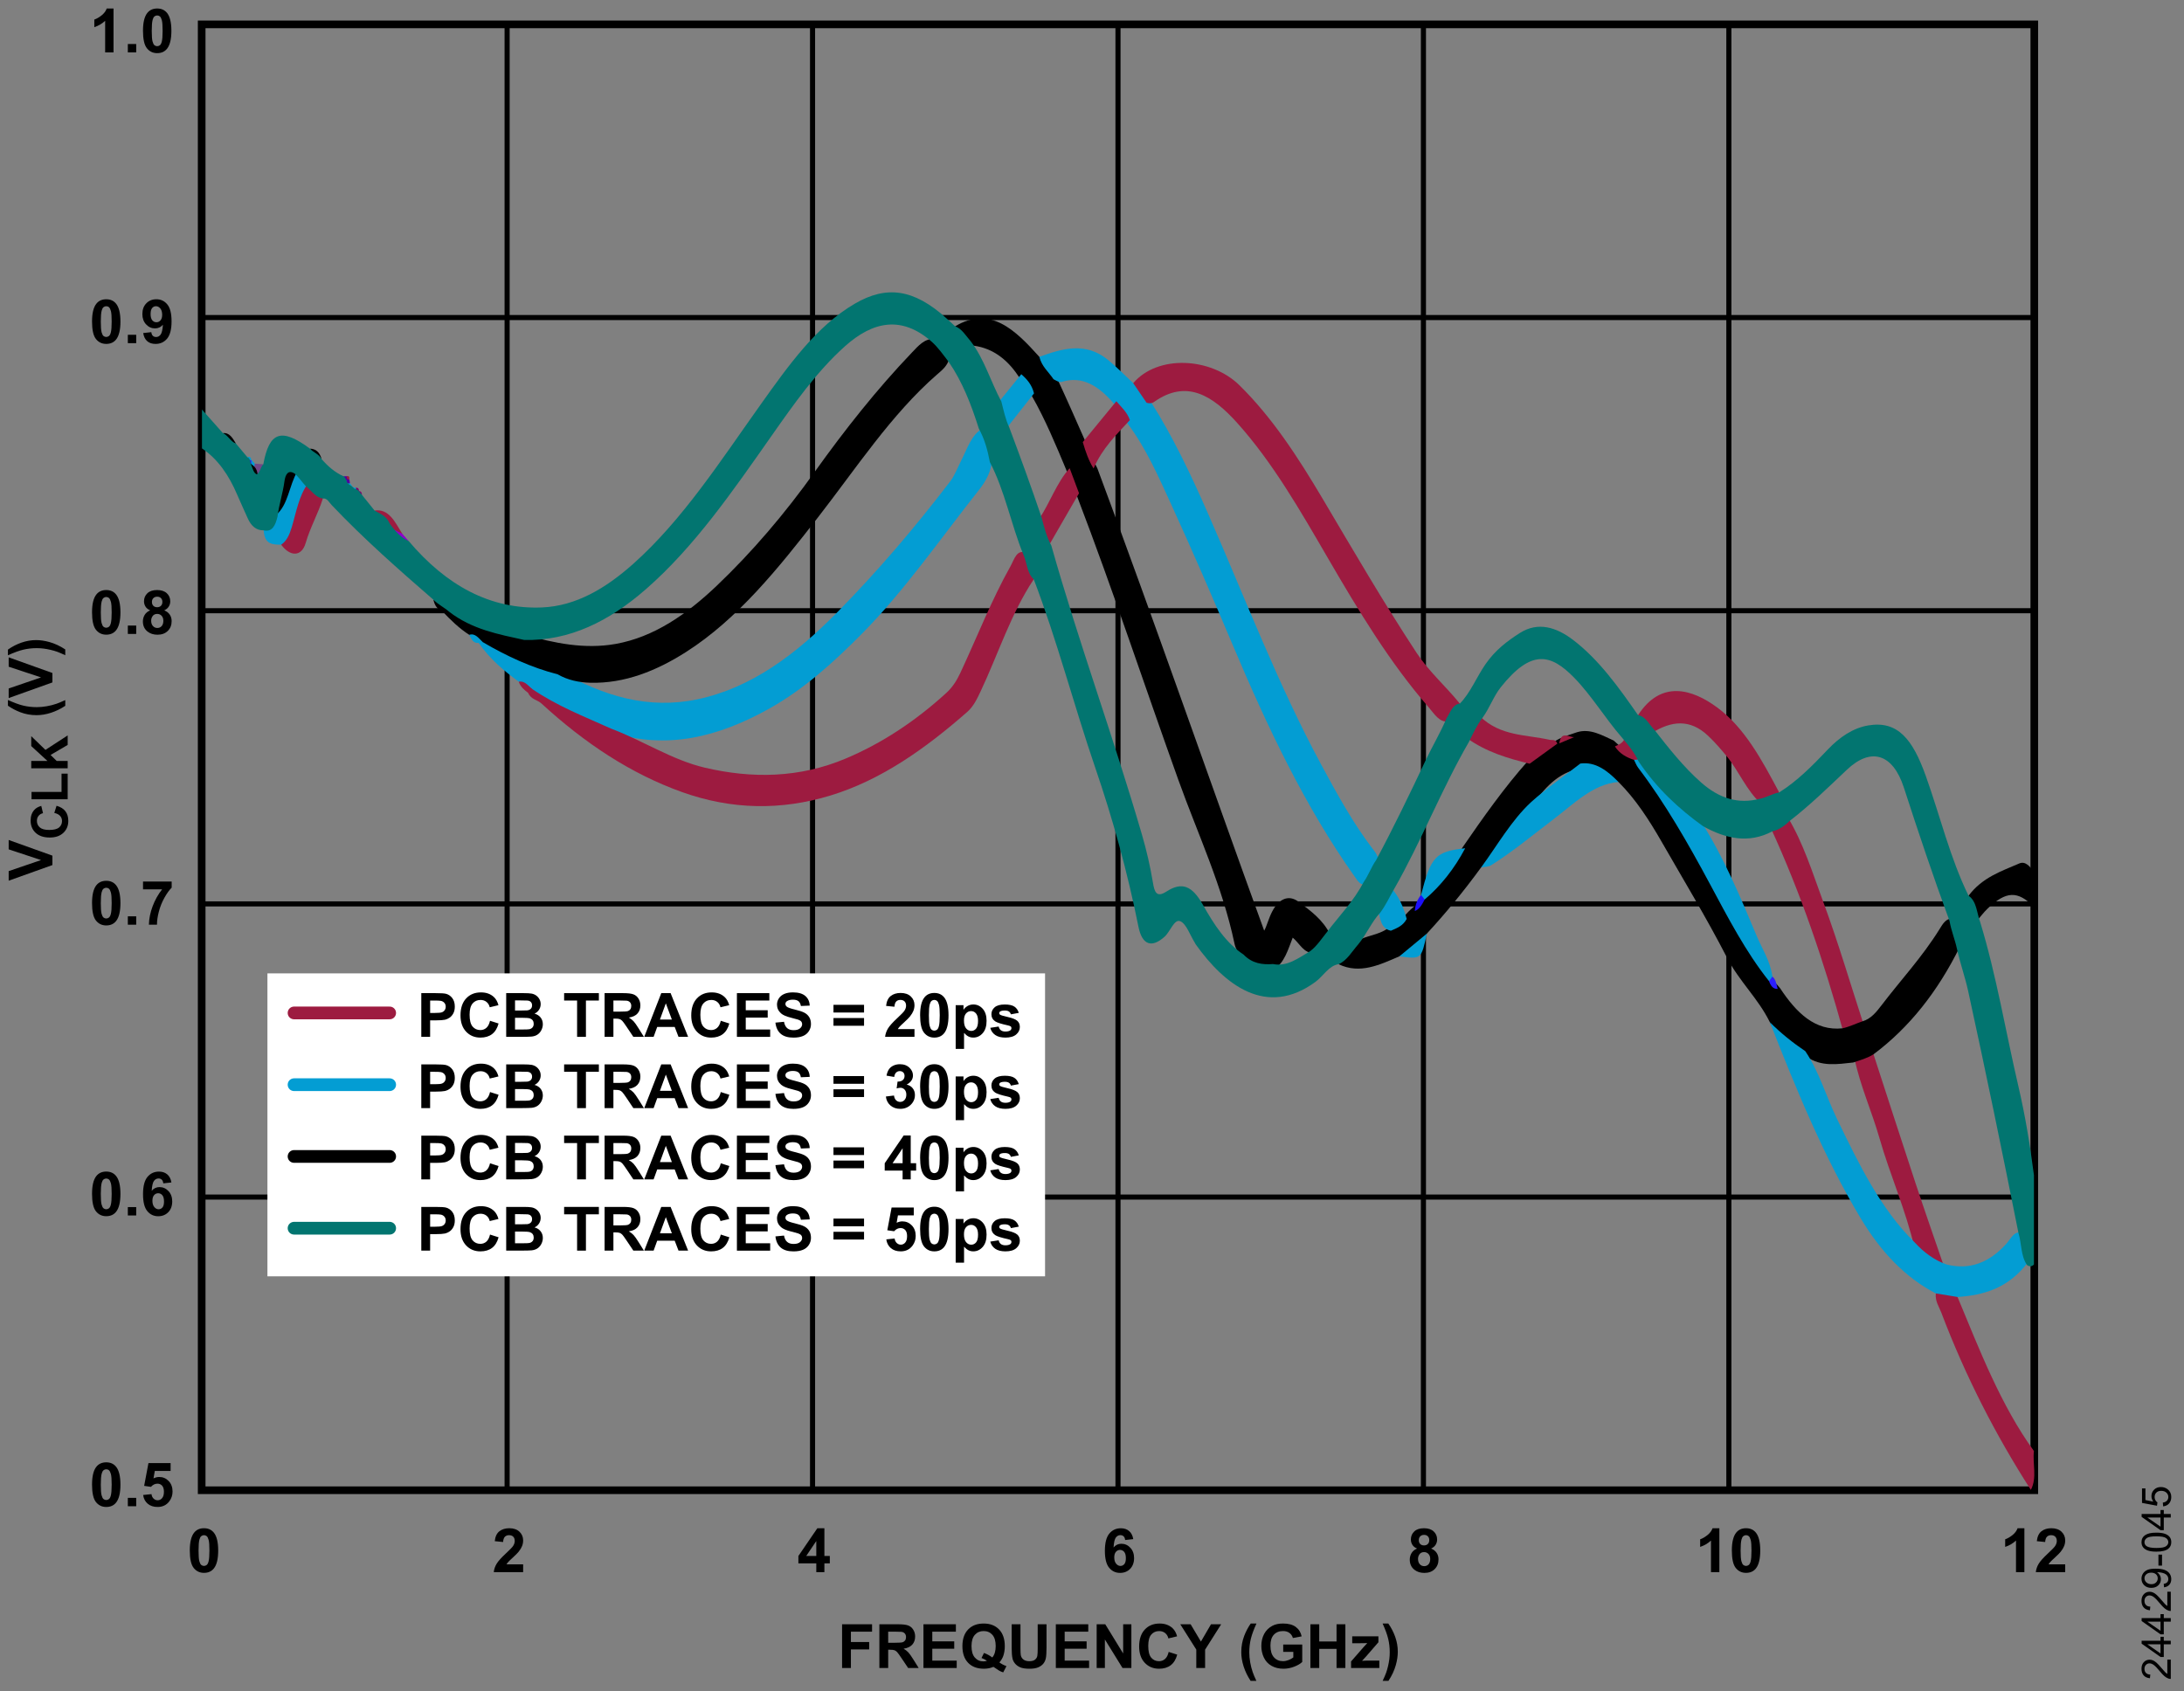 <?xml version="1.0" encoding="utf-8"?>
<!-- Generator: Adobe Illustrator 25.4.6, SVG Export Plug-In . SVG Version: 6.00 Build 0)  -->
<svg version="1.1" id="Layer_1" xmlns="http://www.w3.org/2000/svg" xmlns:xlink="http://www.w3.org/1999/xlink" x="0px" y="0px"
	 viewBox="0 0 214.511 166.116" enable-background="new 0 0 214.511 166.116" xml:space="preserve">
<rect x="0" y="0" width="214.511" height="166.116" fill="#808080" stroke="none"/>
<g>
	<path d="M11.15,5.147h-0.823V2.045c-0.301,0.281-0.655,0.489-1.063,0.624V1.922
		c0.215-0.07,0.448-0.204,0.7-0.4s0.425-0.425,0.519-0.687h0.668V5.147z"/>
	<path d="M12.556,5.147V4.324h0.823v0.823H12.556z"/>
	<path d="M15.439,0.835c0.416,0,0.741,0.148,0.976,0.445c0.279,0.352,0.419,0.935,0.419,1.749
		c0,0.812-0.141,1.396-0.422,1.752C16.179,5.074,15.855,5.221,15.439,5.221
		c-0.418,0-0.755-0.161-1.011-0.482s-0.384-0.894-0.384-1.718c0-0.809,0.141-1.391,0.422-1.746
		C14.699,0.981,15.023,0.835,15.439,0.835z M15.439,1.518c-0.1,0-0.188,0.032-0.267,0.095
		s-0.139,0.177-0.182,0.341c-0.057,0.213-0.085,0.571-0.085,1.075s0.025,0.85,0.076,1.039
		s0.115,0.314,0.192,0.376s0.166,0.094,0.265,0.094s0.188-0.032,0.267-0.095
		s0.139-0.177,0.182-0.341c0.057-0.211,0.085-0.568,0.085-1.072S15.947,2.179,15.896,1.991
		s-0.115-0.314-0.192-0.378S15.539,1.518,15.439,1.518z"/>
</g>
<g>
	<path d="M10.435,29.399c0.416,0,0.741,0.148,0.976,0.445c0.279,0.352,0.419,0.935,0.419,1.749
		c0,0.812-0.141,1.396-0.422,1.752c-0.232,0.293-0.557,0.439-0.973,0.439
		c-0.418,0-0.755-0.161-1.011-0.482s-0.384-0.894-0.384-1.718c0-0.809,0.141-1.391,0.422-1.746
		C9.695,29.545,10.019,29.399,10.435,29.399z M10.435,30.082c-0.1,0-0.188,0.032-0.267,0.095
		s-0.139,0.177-0.182,0.341c-0.057,0.213-0.085,0.571-0.085,1.075s0.025,0.85,0.076,1.039
		s0.115,0.314,0.192,0.376s0.166,0.094,0.265,0.094s0.188-0.032,0.267-0.095
		s0.139-0.177,0.182-0.341c0.057-0.211,0.085-0.568,0.085-1.072s-0.025-0.85-0.076-1.039
		s-0.115-0.314-0.192-0.378S10.535,30.082,10.435,30.082z"/>
	<path d="M12.556,33.711v-0.823h0.823v0.823H12.556z"/>
	<path d="M14.065,32.718l0.797-0.088c0.02,0.162,0.07,0.282,0.152,0.36s0.19,0.117,0.325,0.117
		c0.17,0,0.314-0.078,0.434-0.234s0.195-0.48,0.229-0.973c-0.207,0.24-0.466,0.36-0.776,0.36
		c-0.338,0-0.629-0.13-0.875-0.391s-0.368-0.6-0.368-1.018c0-0.436,0.129-0.787,0.388-1.053
		s0.588-0.4,0.989-0.4c0.436,0,0.793,0.168,1.072,0.505s0.419,0.891,0.419,1.663
		c0,0.785-0.146,1.352-0.437,1.699s-0.67,0.521-1.137,0.521c-0.336,0-0.607-0.089-0.814-0.268
		S14.124,33.074,14.065,32.718z M15.928,30.919c0-0.266-0.061-0.472-0.183-0.618
		s-0.263-0.22-0.423-0.22c-0.152,0-0.279,0.06-0.379,0.18s-0.151,0.317-0.151,0.59
		c0,0.277,0.055,0.481,0.164,0.611s0.246,0.195,0.41,0.195c0.158,0,0.291-0.062,0.4-0.188
		S15.928,31.162,15.928,30.919z"/>
</g>
<g>
	<path d="M10.435,143.654c0.416,0,0.741,0.148,0.976,0.445c0.279,0.352,0.419,0.935,0.419,1.749
		c0,0.812-0.141,1.396-0.422,1.752c-0.232,0.293-0.557,0.439-0.973,0.439
		c-0.418,0-0.755-0.161-1.011-0.482s-0.384-0.894-0.384-1.718c0-0.809,0.141-1.391,0.422-1.746
		C9.695,143.801,10.019,143.654,10.435,143.654z M10.435,144.337c-0.1,0-0.188,0.032-0.267,0.095
		s-0.139,0.177-0.182,0.341c-0.057,0.213-0.085,0.571-0.085,1.075s0.025,0.85,0.076,1.039
		s0.115,0.314,0.192,0.376s0.166,0.094,0.265,0.094s0.188-0.032,0.267-0.095
		s0.139-0.177,0.182-0.341c0.057-0.211,0.085-0.568,0.085-1.072s-0.025-0.85-0.076-1.039
		s-0.115-0.314-0.192-0.378S10.535,144.337,10.435,144.337z"/>
	<path d="M12.556,147.967v-0.823h0.823v0.823H12.556z"/>
	<path d="M14.059,146.862l0.82-0.085c0.023,0.186,0.093,0.333,0.208,0.441s0.248,0.163,0.398,0.163
		c0.172,0,0.317-0.07,0.437-0.209s0.179-0.35,0.179-0.631c0-0.264-0.059-0.461-0.177-0.593
		s-0.272-0.198-0.461-0.198c-0.236,0-0.448,0.104-0.636,0.313l-0.668-0.097l0.422-2.235h2.177v0.771
		h-1.553l-0.129,0.729c0.184-0.092,0.371-0.138,0.562-0.138c0.365,0,0.675,0.133,0.929,0.398
		s0.381,0.61,0.381,1.034c0,0.354-0.103,0.669-0.308,0.946c-0.279,0.379-0.667,0.568-1.163,0.568
		c-0.396,0-0.72-0.106-0.97-0.319S14.108,147.222,14.059,146.862z"/>
</g>
<g>
	<path d="M10.435,86.526c0.416,0,0.741,0.148,0.976,0.445c0.279,0.352,0.419,0.935,0.419,1.749
		c0,0.812-0.141,1.396-0.422,1.752c-0.232,0.293-0.557,0.439-0.973,0.439
		c-0.418,0-0.755-0.161-1.011-0.482s-0.384-0.894-0.384-1.718c0-0.809,0.141-1.391,0.422-1.746
		C9.695,86.673,10.019,86.526,10.435,86.526z M10.435,87.209c-0.1,0-0.188,0.032-0.267,0.095
		s-0.139,0.177-0.182,0.341c-0.057,0.213-0.085,0.571-0.085,1.075s0.025,0.85,0.076,1.039
		s0.115,0.314,0.192,0.376s0.166,0.094,0.265,0.094s0.188-0.032,0.267-0.095
		s0.139-0.177,0.182-0.341c0.057-0.211,0.085-0.568,0.085-1.072s-0.025-0.85-0.076-1.039
		s-0.115-0.314-0.192-0.378S10.535,87.209,10.435,87.209z"/>
	<path d="M12.556,90.839v-0.823h0.823v0.823H12.556z"/>
	<path d="M14.047,87.367v-0.765h2.815v0.598c-0.232,0.229-0.469,0.557-0.709,0.984
		s-0.423,0.882-0.549,1.364s-0.188,0.912-0.186,1.291h-0.794c0.014-0.594,0.136-1.199,0.368-1.816
		s0.541-1.169,0.927-1.655H14.047z"/>
</g>
<g>
	<path d="M10.435,115.09c0.416,0,0.741,0.148,0.976,0.445c0.279,0.352,0.419,0.935,0.419,1.749
		c0,0.812-0.141,1.396-0.422,1.752c-0.232,0.293-0.557,0.439-0.973,0.439
		c-0.418,0-0.755-0.161-1.011-0.482s-0.384-0.894-0.384-1.718c0-0.809,0.141-1.391,0.422-1.746
		C9.695,115.237,10.019,115.09,10.435,115.09z M10.435,115.773c-0.1,0-0.188,0.032-0.267,0.095
		s-0.139,0.177-0.182,0.341c-0.057,0.213-0.085,0.571-0.085,1.075s0.025,0.85,0.076,1.039
		s0.115,0.314,0.192,0.376s0.166,0.094,0.265,0.094s0.188-0.032,0.267-0.095
		s0.139-0.177,0.182-0.341c0.057-0.211,0.085-0.568,0.085-1.072s-0.025-0.85-0.076-1.039
		s-0.115-0.314-0.192-0.378S10.535,115.773,10.435,115.773z"/>
	<path d="M12.556,119.403v-0.823h0.823v0.823H12.556z"/>
	<path d="M16.836,116.16l-0.797,0.088c-0.02-0.164-0.07-0.285-0.152-0.363s-0.188-0.117-0.319-0.117
		c-0.174,0-0.321,0.078-0.441,0.234s-0.196,0.481-0.227,0.976c0.205-0.242,0.46-0.363,0.765-0.363
		c0.344,0,0.638,0.131,0.883,0.393s0.368,0.6,0.368,1.014c0,0.439-0.129,0.792-0.387,1.058
		s-0.589,0.398-0.993,0.398c-0.434,0-0.79-0.168-1.069-0.505s-0.419-0.889-0.419-1.657
		c0-0.787,0.146-1.354,0.437-1.702s0.669-0.521,1.134-0.521c0.326,0,0.596,0.091,0.81,0.274
		S16.778,115.812,16.836,116.16z M14.97,117.956c0,0.268,0.062,0.474,0.185,0.62
		s0.264,0.218,0.422,0.218c0.152,0,0.279-0.06,0.381-0.179s0.152-0.314,0.152-0.586
		c0-0.279-0.055-0.484-0.164-0.614s-0.246-0.195-0.41-0.195c-0.158,0-0.292,0.062-0.401,0.186
		S14.97,117.713,14.97,117.956z"/>
</g>
<g>
	<path d="M10.435,57.963c0.416,0,0.741,0.148,0.976,0.445c0.279,0.352,0.419,0.935,0.419,1.749
		c0,0.812-0.141,1.396-0.422,1.752c-0.232,0.293-0.557,0.439-0.973,0.439
		c-0.418,0-0.755-0.161-1.011-0.482s-0.384-0.894-0.384-1.718c0-0.809,0.141-1.391,0.422-1.746
		C9.695,58.109,10.019,57.963,10.435,57.963z M10.435,58.646c-0.1,0-0.188,0.032-0.267,0.095
		s-0.139,0.177-0.182,0.341c-0.057,0.213-0.085,0.571-0.085,1.075s0.025,0.85,0.076,1.039
		s0.115,0.314,0.192,0.376s0.166,0.094,0.265,0.094s0.188-0.032,0.267-0.095
		s0.139-0.177,0.182-0.341c0.057-0.211,0.085-0.568,0.085-1.072s-0.025-0.85-0.076-1.039
		s-0.115-0.314-0.192-0.378S10.535,58.646,10.435,58.646z"/>
	<path d="M12.556,62.275v-0.823h0.823v0.823H12.556z"/>
	<path d="M14.753,59.958c-0.213-0.09-0.368-0.213-0.464-0.371s-0.145-0.33-0.145-0.517
		c0-0.32,0.112-0.585,0.335-0.794s0.541-0.313,0.954-0.313c0.408,0,0.725,0.104,0.951,0.313
		s0.338,0.474,0.338,0.794c0,0.199-0.052,0.376-0.155,0.532s-0.249,0.274-0.437,0.356
		c0.238,0.096,0.419,0.235,0.543,0.419s0.186,0.396,0.186,0.636c0,0.396-0.126,0.719-0.379,0.967
		s-0.589,0.372-1.009,0.372c-0.391,0-0.716-0.103-0.976-0.308c-0.307-0.242-0.46-0.574-0.46-0.996
		c0-0.232,0.058-0.446,0.173-0.64S14.505,60.063,14.753,59.958z M14.847,60.969
		c0,0.227,0.058,0.403,0.174,0.53s0.261,0.19,0.435,0.19c0.17,0,0.311-0.061,0.422-0.183
		s0.167-0.298,0.167-0.529c0-0.201-0.057-0.363-0.17-0.485s-0.257-0.183-0.431-0.183
		c-0.201,0-0.351,0.069-0.45,0.208S14.847,60.807,14.847,60.969z M14.923,59.129
		c0,0.164,0.046,0.292,0.139,0.384s0.216,0.138,0.371,0.138c0.156,0,0.281-0.046,0.375-0.139
		s0.141-0.221,0.141-0.385c0-0.154-0.046-0.278-0.139-0.371s-0.215-0.139-0.368-0.139
		c-0.158,0-0.284,0.047-0.378,0.141S14.923,58.975,14.923,59.129z"/>
</g>
<g>
	<path d="M20.036,150.127c0.416,0,0.741,0.148,0.976,0.445c0.279,0.352,0.419,0.935,0.419,1.749
		c0,0.812-0.141,1.396-0.422,1.752c-0.232,0.293-0.557,0.439-0.973,0.439
		c-0.418,0-0.755-0.161-1.011-0.482s-0.384-0.894-0.384-1.718c0-0.809,0.141-1.391,0.422-1.746
		C19.295,150.274,19.62,150.127,20.036,150.127z M20.036,150.81c-0.1,0-0.188,0.032-0.267,0.095
		s-0.139,0.177-0.182,0.341c-0.057,0.213-0.085,0.571-0.085,1.075s0.025,0.85,0.076,1.039
		s0.115,0.314,0.192,0.376s0.166,0.094,0.265,0.094s0.188-0.032,0.267-0.095
		s0.139-0.177,0.182-0.341c0.057-0.211,0.085-0.568,0.085-1.072s-0.025-0.85-0.076-1.039
		s-0.115-0.314-0.192-0.378S20.135,150.81,20.036,150.81z"/>
</g>
<g>
	<path d="M198.833,154.44h-0.823v-3.103c-0.301,0.281-0.655,0.489-1.063,0.624v-0.747
		c0.215-0.07,0.448-0.204,0.7-0.4s0.425-0.425,0.519-0.687h0.668V154.44z"/>
	<path d="M202.843,153.675v0.765h-2.886c0.031-0.289,0.125-0.563,0.281-0.822s0.465-0.602,0.926-1.03
		c0.371-0.346,0.599-0.58,0.683-0.703c0.113-0.17,0.17-0.338,0.17-0.504
		c0-0.184-0.049-0.325-0.148-0.423s-0.235-0.148-0.409-0.148c-0.172,0-0.309,0.052-0.41,0.155
		s-0.16,0.275-0.176,0.516l-0.82-0.082c0.049-0.453,0.202-0.778,0.46-0.976
		s0.58-0.296,0.967-0.296c0.424,0,0.757,0.114,0.999,0.343s0.363,0.513,0.363,0.853
		c0,0.193-0.035,0.377-0.104,0.552s-0.179,0.358-0.33,0.549c-0.1,0.127-0.279,0.31-0.539,0.548
		s-0.424,0.396-0.494,0.475s-0.125,0.154-0.168,0.229H202.843z"/>
</g>
<g>
	<path d="M139.184,152.123c-0.213-0.09-0.368-0.213-0.464-0.371s-0.145-0.33-0.145-0.517
		c0-0.32,0.112-0.585,0.335-0.794s0.541-0.313,0.954-0.313c0.408,0,0.725,0.104,0.951,0.313
		s0.338,0.474,0.338,0.794c0,0.199-0.052,0.376-0.155,0.532s-0.249,0.274-0.437,0.356
		c0.238,0.096,0.419,0.235,0.543,0.419s0.186,0.396,0.186,0.636c0,0.396-0.126,0.719-0.379,0.967
		s-0.589,0.372-1.009,0.372c-0.391,0-0.716-0.103-0.976-0.308c-0.307-0.242-0.46-0.574-0.46-0.996
		c0-0.232,0.058-0.446,0.173-0.64S138.936,152.228,139.184,152.123z M139.277,153.133
		c0,0.227,0.058,0.403,0.174,0.53s0.261,0.19,0.435,0.19c0.17,0,0.311-0.061,0.422-0.183
		s0.167-0.298,0.167-0.529c0-0.201-0.057-0.363-0.17-0.485s-0.257-0.183-0.431-0.183
		c-0.201,0-0.351,0.069-0.45,0.208S139.277,152.971,139.277,153.133z M139.354,151.293
		c0,0.164,0.046,0.292,0.139,0.384s0.216,0.138,0.371,0.138c0.156,0,0.281-0.046,0.375-0.139
		s0.141-0.221,0.141-0.385c0-0.154-0.046-0.278-0.139-0.371s-0.215-0.139-0.368-0.139
		c-0.158,0-0.284,0.047-0.378,0.141S139.354,151.139,139.354,151.293z"/>
</g>
<g>
	<path d="M80.175,154.44v-0.864h-1.758v-0.721l1.863-2.728h0.691v2.725h0.533v0.724h-0.533v0.864H80.175z
		 M80.175,152.852v-1.468l-0.987,1.468H80.175z"/>
</g>
<g>
	<path d="M168.874,154.44h-0.823v-3.103c-0.301,0.281-0.655,0.489-1.063,0.624v-0.747
		c0.215-0.07,0.448-0.204,0.7-0.4s0.425-0.425,0.519-0.687h0.668V154.44z"/>
	<path d="M171.496,150.127c0.416,0,0.741,0.148,0.976,0.445c0.279,0.352,0.419,0.935,0.419,1.749
		c0,0.812-0.141,1.396-0.422,1.752c-0.232,0.293-0.557,0.439-0.973,0.439
		c-0.418,0-0.755-0.161-1.011-0.482s-0.384-0.894-0.384-1.718c0-0.809,0.141-1.391,0.422-1.746
		C170.756,150.274,171.08,150.127,171.496,150.127z M171.496,150.81c-0.1,0-0.188,0.032-0.267,0.095
		s-0.139,0.177-0.182,0.341c-0.057,0.213-0.085,0.571-0.085,1.075s0.025,0.85,0.076,1.039
		s0.115,0.314,0.192,0.376s0.166,0.094,0.265,0.094s0.188-0.032,0.267-0.095
		s0.139-0.177,0.182-0.341c0.057-0.211,0.085-0.568,0.085-1.072s-0.025-0.85-0.076-1.039
		s-0.115-0.314-0.192-0.378S171.596,150.81,171.496,150.81z"/>
</g>
<g>
	<path d="M111.309,151.197l-0.797,0.088c-0.02-0.164-0.07-0.285-0.152-0.363
		s-0.188-0.117-0.319-0.117c-0.174,0-0.321,0.078-0.441,0.234s-0.196,0.481-0.227,0.976
		c0.205-0.242,0.46-0.363,0.765-0.363c0.344,0,0.638,0.131,0.883,0.393s0.368,0.6,0.368,1.014
		c0,0.439-0.129,0.792-0.387,1.058s-0.589,0.398-0.993,0.398c-0.434,0-0.79-0.168-1.069-0.505
		s-0.419-0.889-0.419-1.657c0-0.787,0.146-1.354,0.437-1.702s0.669-0.521,1.134-0.521
		c0.326,0,0.596,0.091,0.81,0.274S111.25,150.849,111.309,151.197z M109.442,152.993
		c0,0.268,0.062,0.474,0.185,0.62s0.264,0.218,0.422,0.218c0.152,0,0.279-0.06,0.381-0.179
		s0.152-0.314,0.152-0.586c0-0.279-0.055-0.484-0.164-0.614s-0.246-0.195-0.41-0.195
		c-0.158,0-0.292,0.062-0.401,0.186S109.442,152.75,109.442,152.993z"/>
</g>
<g>
	<path d="M51.383,153.675v0.765h-2.886c0.031-0.289,0.125-0.563,0.281-0.822s0.465-0.602,0.926-1.03
		c0.371-0.346,0.599-0.58,0.683-0.703c0.113-0.17,0.17-0.338,0.17-0.504
		c0-0.184-0.049-0.325-0.148-0.423S50.174,150.81,50,150.81c-0.172,0-0.309,0.052-0.41,0.155
		s-0.16,0.275-0.176,0.516l-0.82-0.082c0.049-0.453,0.202-0.778,0.46-0.976
		s0.58-0.296,0.967-0.296c0.424,0,0.757,0.114,0.999,0.343s0.363,0.513,0.363,0.853
		c0,0.193-0.035,0.377-0.104,0.552s-0.179,0.358-0.33,0.549c-0.1,0.127-0.279,0.31-0.539,0.548
		s-0.424,0.396-0.494,0.475s-0.125,0.154-0.168,0.229H51.383z"/>
</g>
<g>
	<rect x="19.935" y="159.561" fill="none" width="179.996" height="6.383"/>
	<path d="M82.709,163.857v-4.295h2.944v0.727h-2.077v1.017h1.793v0.727h-1.793v1.825H82.709z"/>
	<path d="M86.371,163.857v-4.295h1.825c0.459,0,0.792,0.039,1,0.116s0.375,0.214,0.5,0.412
		s0.188,0.423,0.188,0.677c0,0.322-0.095,0.588-0.284,0.798s-0.473,0.342-0.85,0.397
		c0.188,0.109,0.342,0.229,0.464,0.36s0.287,0.363,0.494,0.697l0.524,0.838h-1.037l-0.627-0.935
		c-0.223-0.334-0.375-0.544-0.457-0.631s-0.169-0.146-0.261-0.179s-0.237-0.048-0.437-0.048h-0.176
		v1.793H86.371z M87.238,161.379h0.642c0.416,0,0.676-0.018,0.779-0.053s0.185-0.096,0.243-0.182
		s0.088-0.193,0.088-0.322c0-0.145-0.039-0.261-0.116-0.35s-0.186-0.145-0.327-0.168
		c-0.07-0.01-0.281-0.015-0.633-0.015h-0.677V161.379z"/>
	<path d="M90.701,163.857v-4.295h3.185v0.727h-2.317v0.952h2.156v0.724h-2.156v1.169h2.399v0.724
		H90.701z"/>
	<path d="M98.16,163.312c0.213,0.152,0.444,0.273,0.694,0.363l-0.319,0.612
		c-0.131-0.039-0.259-0.093-0.384-0.161c-0.027-0.014-0.22-0.141-0.577-0.381
		c-0.281,0.123-0.593,0.185-0.935,0.185c-0.66,0-1.177-0.194-1.551-0.583s-0.561-0.935-0.561-1.638
		c0-0.701,0.188-1.247,0.562-1.636s0.884-0.584,1.526-0.584c0.637,0,1.142,0.195,1.515,0.584
		s0.56,0.935,0.56,1.636c0,0.371-0.052,0.697-0.155,0.979
		C98.457,162.903,98.332,163.111,98.16,163.312z M97.463,162.823c0.111-0.131,0.195-0.289,0.25-0.475
		s0.084-0.398,0.084-0.639c0-0.496-0.109-0.867-0.328-1.112s-0.505-0.368-0.858-0.368
		s-0.64,0.123-0.86,0.369s-0.33,0.616-0.33,1.11c0,0.502,0.11,0.877,0.33,1.126
		s0.498,0.374,0.834,0.374c0.125,0,0.243-0.021,0.354-0.062c-0.176-0.115-0.354-0.205-0.536-0.27
		l0.243-0.495C96.931,162.481,97.203,162.628,97.463,162.823z"/>
	<path d="M99.364,159.562h0.867v2.326c0,0.369,0.011,0.608,0.032,0.718
		c0.037,0.176,0.125,0.317,0.265,0.423s0.331,0.16,0.573,0.16c0.246,0,0.432-0.05,0.557-0.151
		s0.2-0.224,0.226-0.371s0.038-0.39,0.038-0.729v-2.376h0.867v2.256
		c0,0.516-0.023,0.88-0.07,1.093s-0.133,0.393-0.259,0.539s-0.294,0.263-0.505,0.35
		s-0.486,0.13-0.826,0.13c-0.41,0-0.721-0.047-0.933-0.142s-0.379-0.218-0.502-0.369
		s-0.204-0.31-0.243-0.476c-0.057-0.246-0.085-0.609-0.085-1.09V159.562z"/>
	<path d="M103.703,163.857v-4.295h3.185v0.727h-2.317v0.952h2.156v0.724h-2.156v1.169h2.399v0.724
		H103.703z"/>
	<path d="M107.714,163.857v-4.295h0.844l1.758,2.868v-2.868h0.806v4.295h-0.87l-1.731-2.801v2.801
		H107.714z"/>
	<path d="M114.786,162.278l0.841,0.267c-0.129,0.469-0.343,0.817-0.643,1.044s-0.68,0.341-1.141,0.341
		c-0.57,0-1.039-0.195-1.406-0.584s-0.551-0.922-0.551-1.598c0-0.715,0.185-1.27,0.554-1.666
		s0.854-0.593,1.456-0.593c0.525,0,0.952,0.155,1.28,0.466c0.195,0.184,0.342,0.447,0.439,0.791
		l-0.858,0.205c-0.051-0.223-0.157-0.398-0.318-0.527s-0.357-0.193-0.587-0.193
		c-0.318,0-0.577,0.114-0.775,0.343s-0.297,0.599-0.297,1.11c0,0.543,0.098,0.93,0.293,1.16
		s0.449,0.346,0.762,0.346c0.23,0,0.429-0.073,0.595-0.22S114.714,162.593,114.786,162.278z"/>
	<path d="M117.499,163.857v-1.808l-1.573-2.487h1.017l1.011,1.699l0.99-1.699h0.999l-1.579,2.493v1.802
		H117.499z"/>
	<path d="M123.399,165.12h-0.565c-0.299-0.451-0.526-0.92-0.683-1.406s-0.234-0.957-0.234-1.412
		c0-0.564,0.097-1.099,0.29-1.603c0.168-0.438,0.381-0.841,0.639-1.21h0.562
		c-0.268,0.592-0.452,1.095-0.552,1.51s-0.151,0.855-0.151,1.32c0,0.32,0.03,0.648,0.089,0.984
		s0.141,0.655,0.245,0.958C123.107,164.461,123.228,164.747,123.399,165.12z"/>
	<path d="M126.036,162.278v-0.724h1.869v1.711c-0.182,0.176-0.445,0.331-0.79,0.464
		s-0.694,0.201-1.047,0.201c-0.449,0-0.841-0.094-1.175-0.283s-0.585-0.458-0.753-0.809
		s-0.252-0.732-0.252-1.144c0-0.447,0.094-0.845,0.281-1.192s0.462-0.614,0.823-0.8
		c0.275-0.143,0.618-0.214,1.028-0.214c0.533,0,0.95,0.112,1.25,0.335s0.493,0.533,0.579,0.927
		l-0.861,0.161c-0.061-0.211-0.174-0.377-0.341-0.5s-0.375-0.183-0.625-0.183
		c-0.379,0-0.68,0.12-0.904,0.36s-0.335,0.597-0.335,1.069c0,0.51,0.113,0.892,0.34,1.147
		s0.523,0.382,0.891,0.382c0.182,0,0.364-0.036,0.546-0.107s0.339-0.158,0.47-0.259v-0.545H126.036z
		"/>
	<path d="M128.708,163.857v-4.295h0.867v1.69h1.699v-1.69h0.867v4.295h-0.867v-1.878h-1.699v1.878
		H128.708z"/>
	<path d="M132.701,163.857v-0.642l1.166-1.339c0.191-0.219,0.333-0.374,0.425-0.466
		c-0.096,0.006-0.222,0.01-0.378,0.012l-1.099,0.006v-0.683h2.572v0.583l-1.189,1.371l-0.419,0.454
		c0.229-0.014,0.37-0.021,0.425-0.021h1.274v0.724H132.701z"/>
	<path d="M135.804,165.12c0.162-0.348,0.276-0.614,0.343-0.8s0.128-0.399,0.185-0.642
		s0.099-0.472,0.126-0.69s0.041-0.441,0.041-0.669c0-0.465-0.05-0.905-0.149-1.32
		s-0.283-0.918-0.551-1.51h0.56c0.295,0.42,0.524,0.865,0.687,1.336s0.245,0.948,0.245,1.433
		c0,0.408-0.064,0.846-0.193,1.312c-0.146,0.523-0.388,1.04-0.724,1.55H135.804z"/>
</g>
<g>
	<rect x="19.808" y="2.395" fill="none" stroke="#000000" stroke-width="0.75" width="180" height="144"/>
	<line fill="none" stroke="#000000" stroke-width="0.5" x1="169.808" y1="146.395" x2="169.808" y2="2.395"/>
	<line fill="none" stroke="#000000" stroke-width="0.5" x1="139.808" y1="146.395" x2="139.808" y2="2.395"/>
	<line fill="none" stroke="#000000" stroke-width="0.5" x1="109.808" y1="146.395" x2="109.808" y2="2.395"/>
	<line fill="none" stroke="#000000" stroke-width="0.5" x1="79.808" y1="146.395" x2="79.808" y2="2.395"/>
	<line fill="none" stroke="#000000" stroke-width="0.5" x1="49.808" y1="146.395" x2="49.808" y2="2.395"/>
	<line fill="none" stroke="#000000" stroke-width="0.5" x1="19.808" y1="31.195" x2="199.808" y2="31.195"/>
	<line fill="none" stroke="#000000" stroke-width="0.5" x1="19.808" y1="59.995" x2="199.808" y2="59.995"/>
	<line fill="none" stroke="#000000" stroke-width="0.5" x1="19.808" y1="88.795" x2="199.808" y2="88.795"/>
	<line fill="none" stroke="#000000" stroke-width="0.5" x1="19.808" y1="117.595" x2="199.808" y2="117.595"/>
</g>
<g>
	<rect x="0.851" y="2.689" fill="none" width="6.573" height="143.706"/>
	<path d="M5.147,84.981l-4.295,1.535v-0.94l3.179-1.087l-3.179-1.052v-0.92l4.295,1.538V84.981z"/>
	<path d="M5.332,79.858l0.222-0.701c0.391,0.107,0.681,0.286,0.87,0.536
		c0.19,0.25,0.285,0.566,0.285,0.951c0,0.475-0.163,0.866-0.487,1.172
		c-0.325,0.306-0.769,0.459-1.332,0.459c-0.596,0-1.059-0.154-1.388-0.461
		c-0.33-0.308-0.495-0.712-0.495-1.213c0-0.438,0.129-0.793,0.388-1.067
		c0.153-0.163,0.373-0.285,0.659-0.366l0.171,0.715c-0.186,0.042-0.332,0.13-0.439,0.265
		C3.679,80.281,3.625,80.445,3.625,80.637c0,0.265,0.095,0.48,0.286,0.646
		c0.19,0.166,0.499,0.248,0.925,0.248c0.453,0,0.775-0.082,0.967-0.244s0.288-0.375,0.288-0.635
		c0-0.192-0.061-0.357-0.183-0.496S5.594,79.918,5.332,79.858z"/>
	<path d="M6.647,78.518h-3.55v-0.723h2.947v-1.797h0.603V78.518z"/>
	<path d="M6.647,75.473h-3.579v-0.723h1.589l-1.589-1.46v-0.972L4.462,73.666l2.185-1.421v0.935
		l-1.68,0.984l0.598,0.586h1.082V75.473z"/>
	<path d="M6.41,68.773v0.565c-0.451,0.299-0.92,0.526-1.406,0.683s-0.957,0.234-1.412,0.234
		c-0.564,0-1.099-0.097-1.603-0.29c-0.438-0.168-0.841-0.381-1.21-0.639v-0.562
		c0.592,0.268,1.095,0.452,1.51,0.552s0.855,0.151,1.32,0.151c0.32,0,0.648-0.03,0.984-0.089
		s0.655-0.141,0.958-0.245C5.751,69.065,6.037,68.945,6.41,68.773z"/>
	<path d="M5.147,67.039l-4.295,1.535V67.633l3.179-1.087l-3.179-1.052v-0.92l4.295,1.538V67.039z"/>
	<path d="M6.41,64.367c-0.348-0.162-0.614-0.276-0.8-0.343s-0.399-0.128-0.642-0.185
		s-0.472-0.099-0.69-0.126s-0.441-0.041-0.669-0.041c-0.465,0-0.905,0.05-1.32,0.149
		s-0.918,0.283-1.51,0.551v-0.56c0.42-0.295,0.865-0.524,1.336-0.687s0.948-0.245,1.433-0.245
		c0.408,0,0.846,0.064,1.312,0.193c0.523,0.146,1.04,0.388,1.55,0.724V64.367z"/>
</g>
<rect x="26.267" y="95.621" fill="#FFFFFF" width="76.378" height="29.76"/>
<g>
	<path d="M41.38,101.857v-4.295h1.392c0.527,0,0.871,0.021,1.031,0.064
		c0.246,0.064,0.452,0.205,0.618,0.42s0.249,0.495,0.249,0.836c0,0.264-0.048,0.485-0.144,0.665
		s-0.217,0.321-0.365,0.423s-0.297,0.17-0.45,0.204c-0.207,0.041-0.507,0.062-0.899,0.062h-0.565
		v1.62H41.38z M42.248,98.289v1.219h0.475c0.342,0,0.57-0.022,0.686-0.067s0.206-0.115,0.271-0.211
		s0.098-0.207,0.098-0.334c0-0.156-0.046-0.285-0.138-0.387s-0.208-0.165-0.349-0.19
		c-0.104-0.02-0.312-0.029-0.624-0.029H42.248z"/>
	<path d="M48.13,100.278l0.841,0.267c-0.129,0.469-0.343,0.817-0.643,1.044s-0.68,0.341-1.141,0.341
		c-0.57,0-1.039-0.195-1.406-0.584s-0.551-0.922-0.551-1.598c0-0.715,0.185-1.27,0.554-1.666
		s0.854-0.593,1.456-0.593c0.525,0,0.952,0.155,1.28,0.466c0.195,0.184,0.342,0.447,0.439,0.791
		l-0.858,0.205c-0.051-0.223-0.157-0.398-0.318-0.527s-0.357-0.193-0.587-0.193
		c-0.318,0-0.577,0.114-0.775,0.343s-0.297,0.599-0.297,1.11c0,0.543,0.098,0.93,0.293,1.16
		s0.449,0.346,0.762,0.346c0.23,0,0.429-0.073,0.595-0.22S48.058,100.592,48.13,100.278z"/>
	<path d="M49.718,97.562h1.717c0.34,0,0.593,0.014,0.76,0.042s0.316,0.087,0.448,0.177
		s0.242,0.209,0.33,0.359s0.132,0.317,0.132,0.502c0,0.201-0.054,0.386-0.163,0.554
		s-0.255,0.294-0.441,0.378c0.262,0.076,0.463,0.206,0.604,0.39s0.211,0.399,0.211,0.647
		c0,0.195-0.045,0.385-0.136,0.57s-0.215,0.332-0.372,0.442s-0.351,0.178-0.582,0.204
		c-0.145,0.016-0.493,0.025-1.046,0.029h-1.462V97.562z M50.585,98.277v0.993h0.568
		c0.338,0,0.548-0.005,0.63-0.015c0.148-0.018,0.265-0.069,0.35-0.154s0.127-0.197,0.127-0.335
		c0-0.133-0.037-0.241-0.11-0.324s-0.182-0.133-0.327-0.151c-0.086-0.01-0.333-0.015-0.741-0.015
		H50.585z M50.585,99.985v1.148h0.803c0.312,0,0.511-0.009,0.595-0.026
		c0.129-0.023,0.234-0.081,0.315-0.171s0.122-0.212,0.122-0.365c0-0.129-0.031-0.238-0.094-0.328
		s-0.153-0.155-0.271-0.196s-0.375-0.062-0.769-0.062H50.585z"/>
	<path d="M56.682,101.857v-3.568h-1.274v-0.727h3.413v0.727h-1.271v3.568H56.682z"/>
	<path d="M59.383,101.857v-4.295h1.825c0.459,0,0.792,0.039,1,0.116s0.375,0.214,0.5,0.412
		s0.188,0.423,0.188,0.677c0,0.322-0.095,0.588-0.284,0.798s-0.473,0.342-0.85,0.397
		c0.188,0.109,0.342,0.229,0.464,0.36s0.287,0.363,0.494,0.697l0.524,0.838h-1.037l-0.627-0.935
		c-0.223-0.334-0.375-0.544-0.457-0.631s-0.169-0.146-0.261-0.179s-0.237-0.048-0.437-0.048h-0.176
		v1.793H59.383z M60.25,99.378h0.642c0.416,0,0.676-0.018,0.779-0.053s0.185-0.096,0.243-0.182
		s0.088-0.193,0.088-0.322c0-0.145-0.039-0.261-0.116-0.35s-0.186-0.145-0.327-0.168
		c-0.07-0.01-0.281-0.015-0.633-0.015h-0.677V99.378z"/>
	<path d="M67.586,101.857h-0.943l-0.375-0.976h-1.717l-0.354,0.976h-0.92l1.673-4.295h0.917
		L67.586,101.857z M65.99,100.158l-0.592-1.594l-0.58,1.594H65.99z"/>
	<path d="M70.794,100.278l0.841,0.267c-0.129,0.469-0.343,0.817-0.643,1.044s-0.68,0.341-1.141,0.341
		c-0.57,0-1.039-0.195-1.406-0.584s-0.551-0.922-0.551-1.598c0-0.715,0.185-1.27,0.554-1.666
		s0.854-0.593,1.456-0.593c0.525,0,0.952,0.155,1.28,0.466c0.195,0.184,0.342,0.447,0.439,0.791
		l-0.858,0.205c-0.051-0.223-0.157-0.398-0.318-0.527s-0.357-0.193-0.587-0.193
		c-0.318,0-0.577,0.114-0.775,0.343s-0.297,0.599-0.297,1.11c0,0.543,0.098,0.93,0.293,1.16
		s0.449,0.346,0.762,0.346c0.23,0,0.429-0.073,0.595-0.22S70.722,100.592,70.794,100.278z"/>
	<path d="M72.379,101.857v-4.295h3.185v0.727h-2.317v0.952h2.156v0.724h-2.156v1.169H75.646v0.724H72.379
		z"/>
	<path d="M76.162,100.459l0.844-0.082c0.051,0.283,0.154,0.491,0.309,0.624s0.365,0.199,0.628,0.199
		c0.279,0,0.49-0.059,0.631-0.177s0.212-0.256,0.212-0.415c0-0.102-0.03-0.188-0.089-0.259
		s-0.164-0.133-0.312-0.186c-0.102-0.035-0.333-0.098-0.694-0.188
		c-0.465-0.115-0.791-0.257-0.979-0.425c-0.264-0.236-0.396-0.524-0.396-0.864
		c0-0.219,0.062-0.423,0.186-0.614s0.303-0.335,0.536-0.435s0.515-0.149,0.845-0.149
		c0.539,0,0.945,0.118,1.217,0.354s0.416,0.552,0.429,0.946l-0.867,0.038
		c-0.037-0.221-0.117-0.379-0.239-0.476s-0.305-0.145-0.549-0.145c-0.252,0-0.449,0.052-0.592,0.155
		c-0.092,0.066-0.138,0.155-0.138,0.267c0,0.102,0.043,0.188,0.129,0.261
		c0.109,0.092,0.375,0.188,0.797,0.287s0.734,0.203,0.936,0.309s0.36,0.252,0.475,0.437
		s0.171,0.413,0.171,0.684c0,0.246-0.068,0.477-0.205,0.691s-0.33,0.375-0.58,0.479
		s-0.562,0.157-0.935,0.157c-0.543,0-0.96-0.125-1.251-0.376S76.218,100.94,76.162,100.459z"/>
	<path d="M81.863,99.466v-0.756h3.003v0.756H81.863z M81.863,100.767v-0.759h3.003v0.759H81.863z"/>
	<path d="M89.82,101.092v0.765h-2.886c0.031-0.289,0.125-0.563,0.281-0.822s0.465-0.602,0.926-1.03
		c0.371-0.346,0.599-0.58,0.683-0.703c0.113-0.17,0.17-0.338,0.17-0.504
		c0-0.184-0.049-0.325-0.148-0.423s-0.235-0.148-0.409-0.148c-0.172,0-0.309,0.052-0.41,0.155
		s-0.16,0.275-0.176,0.516l-0.82-0.082c0.049-0.453,0.202-0.778,0.46-0.976
		s0.58-0.296,0.967-0.296c0.424,0,0.757,0.114,0.999,0.343s0.363,0.513,0.363,0.853
		c0,0.193-0.035,0.377-0.104,0.552s-0.179,0.358-0.33,0.549c-0.1,0.127-0.279,0.31-0.539,0.548
		s-0.424,0.396-0.494,0.475s-0.125,0.154-0.168,0.229H89.82z"/>
	<path d="M91.768,97.544c0.416,0,0.741,0.148,0.976,0.445c0.279,0.352,0.419,0.935,0.419,1.749
		c0,0.812-0.141,1.396-0.422,1.752c-0.232,0.293-0.557,0.439-0.973,0.439
		c-0.418,0-0.755-0.161-1.011-0.482s-0.384-0.894-0.384-1.718c0-0.809,0.141-1.391,0.422-1.746
		C91.028,97.691,91.352,97.544,91.768,97.544z M91.768,98.227c-0.1,0-0.188,0.032-0.267,0.095
		s-0.139,0.177-0.182,0.341c-0.057,0.213-0.085,0.571-0.085,1.075s0.025,0.85,0.076,1.039
		s0.115,0.314,0.192,0.376s0.166,0.094,0.265,0.094s0.188-0.032,0.267-0.095
		s0.139-0.177,0.182-0.341c0.057-0.211,0.085-0.568,0.085-1.072s-0.025-0.85-0.076-1.039
		s-0.115-0.314-0.192-0.378S91.868,98.227,91.768,98.227z"/>
	<path d="M93.866,98.746h0.768v0.457c0.1-0.156,0.234-0.283,0.404-0.381s0.358-0.146,0.565-0.146
		c0.361,0,0.668,0.142,0.92,0.425s0.378,0.678,0.378,1.184c0,0.52-0.127,0.923-0.381,1.211
		s-0.562,0.432-0.923,0.432c-0.172,0-0.328-0.034-0.467-0.103s-0.287-0.186-0.441-0.352v1.567h-0.823
		V98.746z M94.68,100.249c0,0.35,0.069,0.608,0.208,0.775s0.308,0.25,0.507,0.25
		c0.191,0,0.351-0.077,0.478-0.23s0.19-0.405,0.19-0.754c0-0.326-0.065-0.568-0.196-0.727
		s-0.293-0.237-0.486-0.237c-0.201,0-0.368,0.078-0.501,0.233S94.68,99.944,94.68,100.249z"/>
	<path d="M97.264,100.969l0.826-0.126c0.035,0.16,0.106,0.282,0.214,0.365s0.258,0.125,0.451,0.125
		c0.213,0,0.373-0.039,0.48-0.117c0.072-0.055,0.108-0.128,0.108-0.22
		c0-0.062-0.02-0.114-0.059-0.155c-0.041-0.039-0.133-0.075-0.275-0.108
		c-0.664-0.146-1.085-0.28-1.263-0.401c-0.246-0.168-0.369-0.401-0.369-0.7
		c0-0.27,0.106-0.496,0.319-0.68s0.543-0.275,0.99-0.275c0.426,0,0.742,0.069,0.949,0.208
		s0.35,0.344,0.428,0.615l-0.776,0.144c-0.033-0.121-0.096-0.214-0.189-0.278
		s-0.225-0.097-0.397-0.097c-0.217,0-0.372,0.03-0.466,0.091c-0.062,0.043-0.094,0.099-0.094,0.167
		c0,0.059,0.027,0.108,0.082,0.149c0.074,0.055,0.331,0.132,0.769,0.231s0.745,0.222,0.918,0.366
		c0.172,0.146,0.258,0.351,0.258,0.612c0,0.285-0.119,0.53-0.357,0.735s-0.591,0.308-1.058,0.308
		c-0.424,0-0.759-0.086-1.006-0.258S97.34,101.264,97.264,100.969z"/>
	<path d="M41.38,108.857v-4.295h1.392c0.527,0,0.871,0.021,1.031,0.064
		c0.246,0.064,0.452,0.205,0.618,0.42s0.249,0.495,0.249,0.836c0,0.264-0.048,0.485-0.144,0.665
		s-0.217,0.321-0.365,0.423s-0.297,0.17-0.45,0.204c-0.207,0.041-0.507,0.062-0.899,0.062h-0.565
		v1.62H41.38z M42.248,105.289v1.219h0.475c0.342,0,0.57-0.022,0.686-0.067s0.206-0.115,0.271-0.211
		s0.098-0.207,0.098-0.334c0-0.156-0.046-0.285-0.138-0.387s-0.208-0.165-0.349-0.19
		c-0.104-0.02-0.312-0.029-0.624-0.029H42.248z"/>
	<path d="M48.13,107.278l0.841,0.267c-0.129,0.469-0.343,0.817-0.643,1.044s-0.68,0.341-1.141,0.341
		c-0.57,0-1.039-0.195-1.406-0.584s-0.551-0.922-0.551-1.598c0-0.715,0.185-1.27,0.554-1.666
		s0.854-0.593,1.456-0.593c0.525,0,0.952,0.155,1.28,0.466c0.195,0.184,0.342,0.447,0.439,0.791
		l-0.858,0.205c-0.051-0.223-0.157-0.398-0.318-0.527s-0.357-0.193-0.587-0.193
		c-0.318,0-0.577,0.114-0.775,0.343s-0.297,0.599-0.297,1.11c0,0.543,0.098,0.93,0.293,1.16
		s0.449,0.346,0.762,0.346c0.23,0,0.429-0.073,0.595-0.22S48.058,107.592,48.13,107.278z"/>
	<path d="M49.718,104.562h1.717c0.34,0,0.593,0.014,0.76,0.042s0.316,0.087,0.448,0.177
		s0.242,0.209,0.33,0.359s0.132,0.317,0.132,0.502c0,0.201-0.054,0.386-0.163,0.554
		s-0.255,0.294-0.441,0.378c0.262,0.076,0.463,0.206,0.604,0.39s0.211,0.399,0.211,0.647
		c0,0.195-0.045,0.385-0.136,0.57s-0.215,0.332-0.372,0.442s-0.351,0.178-0.582,0.204
		c-0.145,0.016-0.493,0.025-1.046,0.029h-1.462V104.562z M50.585,105.277v0.993h0.568
		c0.338,0,0.548-0.005,0.63-0.015c0.148-0.018,0.265-0.069,0.35-0.154s0.127-0.197,0.127-0.335
		c0-0.133-0.037-0.241-0.11-0.324s-0.182-0.133-0.327-0.151c-0.086-0.01-0.333-0.015-0.741-0.015
		H50.585z M50.585,106.985v1.148h0.803c0.312,0,0.511-0.009,0.595-0.026
		c0.129-0.023,0.234-0.081,0.315-0.171s0.122-0.212,0.122-0.365c0-0.129-0.031-0.238-0.094-0.328
		s-0.153-0.155-0.271-0.196s-0.375-0.062-0.769-0.062H50.585z"/>
	<path d="M56.682,108.857v-3.568h-1.274v-0.727h3.413v0.727h-1.271v3.568H56.682z"/>
	<path d="M59.383,108.857v-4.295h1.825c0.459,0,0.792,0.039,1,0.116s0.375,0.214,0.5,0.412
		s0.188,0.423,0.188,0.677c0,0.322-0.095,0.588-0.284,0.798s-0.473,0.342-0.85,0.397
		c0.188,0.109,0.342,0.229,0.464,0.36s0.287,0.363,0.494,0.697l0.524,0.838h-1.037l-0.627-0.935
		c-0.223-0.334-0.375-0.544-0.457-0.631s-0.169-0.146-0.261-0.179s-0.237-0.048-0.437-0.048h-0.176
		v1.793H59.383z M60.25,106.378h0.642c0.416,0,0.676-0.018,0.779-0.053s0.185-0.096,0.243-0.182
		s0.088-0.193,0.088-0.322c0-0.145-0.039-0.261-0.116-0.35s-0.186-0.145-0.327-0.168
		c-0.07-0.01-0.281-0.015-0.633-0.015h-0.677V106.378z"/>
	<path d="M67.586,108.857h-0.943l-0.375-0.976h-1.717l-0.354,0.976h-0.92l1.673-4.295h0.917
		L67.586,108.857z M65.99,107.158l-0.592-1.594l-0.58,1.594H65.99z"/>
	<path d="M70.794,107.278l0.841,0.267c-0.129,0.469-0.343,0.817-0.643,1.044s-0.68,0.341-1.141,0.341
		c-0.57,0-1.039-0.195-1.406-0.584s-0.551-0.922-0.551-1.598c0-0.715,0.185-1.27,0.554-1.666
		s0.854-0.593,1.456-0.593c0.525,0,0.952,0.155,1.28,0.466c0.195,0.184,0.342,0.447,0.439,0.791
		l-0.858,0.205c-0.051-0.223-0.157-0.398-0.318-0.527s-0.357-0.193-0.587-0.193
		c-0.318,0-0.577,0.114-0.775,0.343s-0.297,0.599-0.297,1.11c0,0.543,0.098,0.93,0.293,1.16
		s0.449,0.346,0.762,0.346c0.23,0,0.429-0.073,0.595-0.22S70.722,107.592,70.794,107.278z"/>
	<path d="M72.379,108.857v-4.295h3.185v0.727h-2.317v0.952h2.156v0.724h-2.156v1.169H75.646v0.724H72.379
		z"/>
	<path d="M76.162,107.459l0.844-0.082c0.051,0.283,0.154,0.491,0.309,0.624s0.365,0.199,0.628,0.199
		c0.279,0,0.49-0.059,0.631-0.177s0.212-0.256,0.212-0.415c0-0.102-0.03-0.188-0.089-0.259
		s-0.164-0.133-0.312-0.186c-0.102-0.035-0.333-0.098-0.694-0.188
		c-0.465-0.115-0.791-0.257-0.979-0.425c-0.264-0.236-0.396-0.524-0.396-0.864
		c0-0.219,0.062-0.423,0.186-0.614s0.303-0.335,0.536-0.435s0.515-0.149,0.845-0.149
		c0.539,0,0.945,0.118,1.217,0.354s0.416,0.552,0.429,0.946l-0.867,0.038
		c-0.037-0.221-0.117-0.379-0.239-0.476s-0.305-0.145-0.549-0.145c-0.252,0-0.449,0.052-0.592,0.155
		c-0.092,0.066-0.138,0.155-0.138,0.267c0,0.102,0.043,0.188,0.129,0.261
		c0.109,0.092,0.375,0.188,0.797,0.287s0.734,0.203,0.936,0.309s0.36,0.252,0.475,0.437
		s0.171,0.413,0.171,0.684c0,0.246-0.068,0.477-0.205,0.691s-0.33,0.375-0.58,0.479
		s-0.562,0.157-0.935,0.157c-0.543,0-0.96-0.125-1.251-0.376S76.218,107.94,76.162,107.459z"/>
	<path d="M81.863,106.466v-0.756h3.003v0.756H81.863z M81.863,107.767v-0.759h3.003v0.759H81.863z"/>
	<path d="M87.01,107.717l0.797-0.097c0.025,0.203,0.094,0.358,0.205,0.466s0.246,0.161,0.404,0.161
		c0.17,0,0.313-0.064,0.429-0.193s0.174-0.303,0.174-0.521c0-0.207-0.056-0.371-0.167-0.492
		s-0.247-0.182-0.407-0.182c-0.105,0-0.231,0.021-0.378,0.062l0.091-0.671
		c0.223,0.006,0.393-0.042,0.51-0.145s0.176-0.239,0.176-0.409c0-0.145-0.043-0.26-0.129-0.346
		s-0.2-0.129-0.343-0.129c-0.141,0-0.261,0.049-0.36,0.146s-0.16,0.24-0.182,0.428l-0.759-0.129
		c0.053-0.26,0.132-0.467,0.239-0.623s0.255-0.277,0.445-0.366s0.404-0.133,0.64-0.133
		c0.404,0,0.729,0.129,0.973,0.387c0.201,0.211,0.302,0.449,0.302,0.715
		c0,0.377-0.206,0.678-0.618,0.902c0.246,0.053,0.443,0.171,0.59,0.354s0.221,0.405,0.221,0.665
		c0,0.377-0.138,0.698-0.413,0.964s-0.618,0.398-1.028,0.398c-0.389,0-0.711-0.112-0.967-0.335
		S87.051,108.079,87.01,107.717z"/>
	<path d="M91.768,104.544c0.416,0,0.741,0.148,0.976,0.445c0.279,0.352,0.419,0.935,0.419,1.749
		c0,0.812-0.141,1.396-0.422,1.752c-0.232,0.293-0.557,0.439-0.973,0.439
		c-0.418,0-0.755-0.161-1.011-0.482s-0.384-0.894-0.384-1.718c0-0.809,0.141-1.391,0.422-1.746
		C91.028,104.691,91.352,104.544,91.768,104.544z M91.768,105.227c-0.1,0-0.188,0.032-0.267,0.095
		s-0.139,0.177-0.182,0.341c-0.057,0.213-0.085,0.571-0.085,1.075s0.025,0.85,0.076,1.039
		s0.115,0.314,0.192,0.376s0.166,0.094,0.265,0.094s0.188-0.032,0.267-0.095
		s0.139-0.177,0.182-0.341c0.057-0.211,0.085-0.568,0.085-1.072s-0.025-0.85-0.076-1.039
		s-0.115-0.314-0.192-0.378S91.868,105.227,91.768,105.227z"/>
	<path d="M93.866,105.746h0.768v0.457c0.1-0.156,0.234-0.283,0.404-0.381s0.358-0.146,0.565-0.146
		c0.361,0,0.668,0.142,0.92,0.425s0.378,0.678,0.378,1.184c0,0.52-0.127,0.923-0.381,1.211
		s-0.562,0.432-0.923,0.432c-0.172,0-0.328-0.034-0.467-0.103s-0.287-0.186-0.441-0.352v1.567h-0.823
		V105.746z M94.68,107.249c0,0.35,0.069,0.608,0.208,0.775s0.308,0.25,0.507,0.25
		c0.191,0,0.351-0.077,0.478-0.23s0.19-0.405,0.19-0.754c0-0.326-0.065-0.568-0.196-0.727
		s-0.293-0.237-0.486-0.237c-0.201,0-0.368,0.078-0.501,0.233S94.68,106.944,94.68,107.249z"/>
	<path d="M97.264,107.969l0.826-0.126c0.035,0.16,0.106,0.282,0.214,0.365s0.258,0.125,0.451,0.125
		c0.213,0,0.373-0.039,0.48-0.117c0.072-0.055,0.108-0.128,0.108-0.22
		c0-0.062-0.02-0.114-0.059-0.155c-0.041-0.039-0.133-0.075-0.275-0.108
		c-0.664-0.146-1.085-0.28-1.263-0.401c-0.246-0.168-0.369-0.401-0.369-0.7
		c0-0.27,0.106-0.496,0.319-0.68s0.543-0.275,0.99-0.275c0.426,0,0.742,0.069,0.949,0.208
		s0.35,0.344,0.428,0.615l-0.776,0.144c-0.033-0.121-0.096-0.214-0.189-0.278
		s-0.225-0.097-0.397-0.097c-0.217,0-0.372,0.03-0.466,0.091c-0.062,0.043-0.094,0.099-0.094,0.167
		c0,0.059,0.027,0.108,0.082,0.149c0.074,0.055,0.331,0.132,0.769,0.231s0.745,0.222,0.918,0.366
		c0.172,0.146,0.258,0.351,0.258,0.612c0,0.285-0.119,0.53-0.357,0.735s-0.591,0.308-1.058,0.308
		c-0.424,0-0.759-0.086-1.006-0.258S97.34,108.264,97.264,107.969z"/>
	<path d="M41.38,115.857v-4.295h1.392c0.527,0,0.871,0.021,1.031,0.064
		c0.246,0.064,0.452,0.205,0.618,0.42s0.249,0.495,0.249,0.836c0,0.264-0.048,0.485-0.144,0.665
		s-0.217,0.321-0.365,0.423s-0.297,0.17-0.45,0.204c-0.207,0.041-0.507,0.062-0.899,0.062h-0.565
		v1.62H41.38z M42.248,112.289v1.219h0.475c0.342,0,0.57-0.022,0.686-0.067s0.206-0.115,0.271-0.211
		s0.098-0.207,0.098-0.334c0-0.156-0.046-0.285-0.138-0.387s-0.208-0.165-0.349-0.19
		c-0.104-0.02-0.312-0.029-0.624-0.029H42.248z"/>
	<path d="M48.13,114.278l0.841,0.267c-0.129,0.469-0.343,0.817-0.643,1.044s-0.68,0.341-1.141,0.341
		c-0.57,0-1.039-0.195-1.406-0.584s-0.551-0.922-0.551-1.598c0-0.715,0.185-1.27,0.554-1.666
		s0.854-0.593,1.456-0.593c0.525,0,0.952,0.155,1.28,0.466c0.195,0.184,0.342,0.447,0.439,0.791
		l-0.858,0.205c-0.051-0.223-0.157-0.398-0.318-0.527s-0.357-0.193-0.587-0.193
		c-0.318,0-0.577,0.114-0.775,0.343s-0.297,0.599-0.297,1.11c0,0.543,0.098,0.93,0.293,1.16
		s0.449,0.346,0.762,0.346c0.23,0,0.429-0.073,0.595-0.22S48.058,114.592,48.13,114.278z"/>
	<path d="M49.718,111.562h1.717c0.34,0,0.593,0.014,0.76,0.042s0.316,0.087,0.448,0.177
		s0.242,0.209,0.33,0.359s0.132,0.317,0.132,0.502c0,0.201-0.054,0.386-0.163,0.554
		s-0.255,0.294-0.441,0.378c0.262,0.076,0.463,0.206,0.604,0.39s0.211,0.399,0.211,0.647
		c0,0.195-0.045,0.385-0.136,0.57s-0.215,0.332-0.372,0.442s-0.351,0.178-0.582,0.204
		c-0.145,0.016-0.493,0.025-1.046,0.029h-1.462V111.562z M50.585,112.277v0.993h0.568
		c0.338,0,0.548-0.005,0.63-0.015c0.148-0.018,0.265-0.069,0.35-0.154s0.127-0.197,0.127-0.335
		c0-0.133-0.037-0.241-0.11-0.324s-0.182-0.133-0.327-0.151c-0.086-0.01-0.333-0.015-0.741-0.015
		H50.585z M50.585,113.985v1.148h0.803c0.312,0,0.511-0.009,0.595-0.026
		c0.129-0.023,0.234-0.081,0.315-0.171s0.122-0.212,0.122-0.365c0-0.129-0.031-0.238-0.094-0.328
		s-0.153-0.155-0.271-0.196s-0.375-0.062-0.769-0.062H50.585z"/>
	<path d="M56.682,115.857v-3.568h-1.274v-0.727h3.413v0.727h-1.271v3.568H56.682z"/>
	<path d="M59.383,115.857v-4.295h1.825c0.459,0,0.792,0.039,1,0.116s0.375,0.214,0.5,0.412
		s0.188,0.423,0.188,0.677c0,0.322-0.095,0.588-0.284,0.798s-0.473,0.342-0.85,0.397
		c0.188,0.109,0.342,0.229,0.464,0.36s0.287,0.363,0.494,0.697l0.524,0.838h-1.037l-0.627-0.935
		c-0.223-0.334-0.375-0.544-0.457-0.631s-0.169-0.146-0.261-0.179s-0.237-0.048-0.437-0.048h-0.176
		v1.793H59.383z M60.25,113.378h0.642c0.416,0,0.676-0.018,0.779-0.053s0.185-0.096,0.243-0.182
		s0.088-0.193,0.088-0.322c0-0.145-0.039-0.261-0.116-0.35s-0.186-0.145-0.327-0.168
		c-0.07-0.01-0.281-0.015-0.633-0.015h-0.677V113.378z"/>
	<path d="M67.586,115.857h-0.943l-0.375-0.976h-1.717l-0.354,0.976h-0.92l1.673-4.295h0.917
		L67.586,115.857z M65.99,114.158l-0.592-1.594l-0.58,1.594H65.99z"/>
	<path d="M70.794,114.278l0.841,0.267c-0.129,0.469-0.343,0.817-0.643,1.044s-0.68,0.341-1.141,0.341
		c-0.57,0-1.039-0.195-1.406-0.584s-0.551-0.922-0.551-1.598c0-0.715,0.185-1.27,0.554-1.666
		s0.854-0.593,1.456-0.593c0.525,0,0.952,0.155,1.28,0.466c0.195,0.184,0.342,0.447,0.439,0.791
		l-0.858,0.205c-0.051-0.223-0.157-0.398-0.318-0.527s-0.357-0.193-0.587-0.193
		c-0.318,0-0.577,0.114-0.775,0.343s-0.297,0.599-0.297,1.11c0,0.543,0.098,0.93,0.293,1.16
		s0.449,0.346,0.762,0.346c0.23,0,0.429-0.073,0.595-0.22S70.722,114.592,70.794,114.278z"/>
	<path d="M72.379,115.857v-4.295h3.185v0.727h-2.317v0.952h2.156v0.724h-2.156v1.169H75.646v0.724H72.379
		z"/>
	<path d="M76.162,114.459l0.844-0.082c0.051,0.283,0.154,0.491,0.309,0.624s0.365,0.199,0.628,0.199
		c0.279,0,0.49-0.059,0.631-0.177s0.212-0.256,0.212-0.415c0-0.102-0.03-0.188-0.089-0.259
		s-0.164-0.133-0.312-0.186c-0.102-0.035-0.333-0.098-0.694-0.188
		c-0.465-0.115-0.791-0.257-0.979-0.425c-0.264-0.236-0.396-0.524-0.396-0.864
		c0-0.219,0.062-0.423,0.186-0.614s0.303-0.335,0.536-0.435s0.515-0.149,0.845-0.149
		c0.539,0,0.945,0.118,1.217,0.354s0.416,0.552,0.429,0.946l-0.867,0.038
		c-0.037-0.221-0.117-0.379-0.239-0.476s-0.305-0.145-0.549-0.145c-0.252,0-0.449,0.052-0.592,0.155
		c-0.092,0.066-0.138,0.155-0.138,0.267c0,0.102,0.043,0.188,0.129,0.261
		c0.109,0.092,0.375,0.188,0.797,0.287s0.734,0.203,0.936,0.309s0.36,0.252,0.475,0.437
		s0.171,0.413,0.171,0.684c0,0.246-0.068,0.477-0.205,0.691s-0.33,0.375-0.58,0.479
		s-0.562,0.157-0.935,0.157c-0.543,0-0.96-0.125-1.251-0.376S76.218,114.94,76.162,114.459z"/>
	<path d="M81.863,113.466v-0.756h3.003v0.756H81.863z M81.863,114.767v-0.759h3.003v0.759H81.863z"/>
	<path d="M88.654,115.857v-0.864H86.896v-0.721l1.863-2.728h0.691v2.725h0.533v0.724h-0.533v0.864H88.654z
		 M88.654,114.269v-1.468l-0.987,1.468H88.654z"/>
	<path d="M91.768,111.544c0.416,0,0.741,0.148,0.976,0.445c0.279,0.352,0.419,0.935,0.419,1.749
		c0,0.812-0.141,1.396-0.422,1.752c-0.232,0.293-0.557,0.439-0.973,0.439
		c-0.418,0-0.755-0.161-1.011-0.482s-0.384-0.894-0.384-1.718c0-0.809,0.141-1.391,0.422-1.746
		C91.028,111.691,91.352,111.544,91.768,111.544z M91.768,112.227c-0.1,0-0.188,0.032-0.267,0.095
		s-0.139,0.177-0.182,0.341c-0.057,0.213-0.085,0.571-0.085,1.075s0.025,0.85,0.076,1.039
		s0.115,0.314,0.192,0.376s0.166,0.094,0.265,0.094s0.188-0.032,0.267-0.095
		s0.139-0.177,0.182-0.341c0.057-0.211,0.085-0.568,0.085-1.072s-0.025-0.85-0.076-1.039
		s-0.115-0.314-0.192-0.378S91.868,112.227,91.768,112.227z"/>
	<path d="M93.866,112.746h0.768v0.457c0.1-0.156,0.234-0.283,0.404-0.381s0.358-0.146,0.565-0.146
		c0.361,0,0.668,0.142,0.92,0.425s0.378,0.678,0.378,1.184c0,0.52-0.127,0.923-0.381,1.211
		s-0.562,0.432-0.923,0.432c-0.172,0-0.328-0.034-0.467-0.103s-0.287-0.186-0.441-0.352v1.567h-0.823
		V112.746z M94.68,114.249c0,0.35,0.069,0.608,0.208,0.775s0.308,0.25,0.507,0.25
		c0.191,0,0.351-0.077,0.478-0.23s0.19-0.405,0.19-0.754c0-0.326-0.065-0.568-0.196-0.727
		s-0.293-0.237-0.486-0.237c-0.201,0-0.368,0.078-0.501,0.233S94.68,113.944,94.68,114.249z"/>
	<path d="M97.264,114.969l0.826-0.126c0.035,0.16,0.106,0.282,0.214,0.365s0.258,0.125,0.451,0.125
		c0.213,0,0.373-0.039,0.48-0.117c0.072-0.055,0.108-0.128,0.108-0.22
		c0-0.062-0.02-0.114-0.059-0.155c-0.041-0.039-0.133-0.075-0.275-0.108
		c-0.664-0.146-1.085-0.28-1.263-0.401c-0.246-0.168-0.369-0.401-0.369-0.7
		c0-0.27,0.106-0.496,0.319-0.68s0.543-0.275,0.99-0.275c0.426,0,0.742,0.069,0.949,0.208
		s0.35,0.344,0.428,0.615l-0.776,0.144c-0.033-0.121-0.096-0.214-0.189-0.278
		s-0.225-0.097-0.397-0.097c-0.217,0-0.372,0.03-0.466,0.091c-0.062,0.043-0.094,0.099-0.094,0.167
		c0,0.059,0.027,0.108,0.082,0.149c0.074,0.055,0.331,0.132,0.769,0.231s0.745,0.222,0.918,0.366
		c0.172,0.146,0.258,0.351,0.258,0.612c0,0.285-0.119,0.53-0.357,0.735s-0.591,0.308-1.058,0.308
		c-0.424,0-0.759-0.086-1.006-0.258S97.34,115.264,97.264,114.969z"/>
	<path d="M41.38,122.857v-4.295h1.392c0.527,0,0.871,0.021,1.031,0.064
		c0.246,0.064,0.452,0.205,0.618,0.42s0.249,0.495,0.249,0.836c0,0.264-0.048,0.485-0.144,0.665
		s-0.217,0.321-0.365,0.423s-0.297,0.17-0.45,0.204c-0.207,0.041-0.507,0.062-0.899,0.062h-0.565
		v1.62H41.38z M42.248,119.289v1.219h0.475c0.342,0,0.57-0.022,0.686-0.067s0.206-0.115,0.271-0.211
		s0.098-0.207,0.098-0.334c0-0.156-0.046-0.285-0.138-0.387s-0.208-0.165-0.349-0.19
		c-0.104-0.02-0.312-0.029-0.624-0.029H42.248z"/>
	<path d="M48.13,121.278l0.841,0.267c-0.129,0.469-0.343,0.817-0.643,1.044s-0.68,0.341-1.141,0.341
		c-0.57,0-1.039-0.195-1.406-0.584s-0.551-0.922-0.551-1.598c0-0.715,0.185-1.27,0.554-1.666
		s0.854-0.593,1.456-0.593c0.525,0,0.952,0.155,1.28,0.466c0.195,0.184,0.342,0.447,0.439,0.791
		l-0.858,0.205c-0.051-0.223-0.157-0.398-0.318-0.527s-0.357-0.193-0.587-0.193
		c-0.318,0-0.577,0.114-0.775,0.343s-0.297,0.599-0.297,1.11c0,0.543,0.098,0.93,0.293,1.16
		s0.449,0.346,0.762,0.346c0.23,0,0.429-0.073,0.595-0.22S48.058,121.592,48.13,121.278z"/>
	<path d="M49.718,118.562h1.717c0.34,0,0.593,0.014,0.76,0.042s0.316,0.087,0.448,0.177
		s0.242,0.209,0.33,0.359s0.132,0.317,0.132,0.502c0,0.201-0.054,0.386-0.163,0.554
		s-0.255,0.294-0.441,0.378c0.262,0.076,0.463,0.206,0.604,0.39s0.211,0.399,0.211,0.647
		c0,0.195-0.045,0.385-0.136,0.57s-0.215,0.332-0.372,0.442s-0.351,0.178-0.582,0.204
		c-0.145,0.016-0.493,0.025-1.046,0.029h-1.462V118.562z M50.585,119.277v0.993h0.568
		c0.338,0,0.548-0.005,0.63-0.015c0.148-0.018,0.265-0.069,0.35-0.154s0.127-0.197,0.127-0.335
		c0-0.133-0.037-0.241-0.11-0.324s-0.182-0.133-0.327-0.151c-0.086-0.01-0.333-0.015-0.741-0.015
		H50.585z M50.585,120.985v1.148h0.803c0.312,0,0.511-0.009,0.595-0.026
		c0.129-0.023,0.234-0.081,0.315-0.171s0.122-0.212,0.122-0.365c0-0.129-0.031-0.238-0.094-0.328
		s-0.153-0.155-0.271-0.196s-0.375-0.062-0.769-0.062H50.585z"/>
	<path d="M56.682,122.857v-3.568h-1.274v-0.727h3.413v0.727h-1.271v3.568H56.682z"/>
	<path d="M59.383,122.857v-4.295h1.825c0.459,0,0.792,0.039,1,0.116s0.375,0.214,0.5,0.412
		s0.188,0.423,0.188,0.677c0,0.322-0.095,0.588-0.284,0.798s-0.473,0.342-0.85,0.397
		c0.188,0.109,0.342,0.229,0.464,0.36s0.287,0.363,0.494,0.697l0.524,0.838h-1.037l-0.627-0.935
		c-0.223-0.334-0.375-0.544-0.457-0.631s-0.169-0.146-0.261-0.179s-0.237-0.048-0.437-0.048h-0.176
		v1.793H59.383z M60.25,120.378h0.642c0.416,0,0.676-0.018,0.779-0.053s0.185-0.096,0.243-0.182
		s0.088-0.193,0.088-0.322c0-0.145-0.039-0.261-0.116-0.35s-0.186-0.145-0.327-0.168
		c-0.07-0.01-0.281-0.015-0.633-0.015h-0.677V120.378z"/>
	<path d="M67.586,122.857h-0.943l-0.375-0.976h-1.717l-0.354,0.976h-0.92l1.673-4.295h0.917
		L67.586,122.857z M65.99,121.158l-0.592-1.594l-0.58,1.594H65.99z"/>
	<path d="M70.794,121.278l0.841,0.267c-0.129,0.469-0.343,0.817-0.643,1.044s-0.68,0.341-1.141,0.341
		c-0.57,0-1.039-0.195-1.406-0.584s-0.551-0.922-0.551-1.598c0-0.715,0.185-1.27,0.554-1.666
		s0.854-0.593,1.456-0.593c0.525,0,0.952,0.155,1.28,0.466c0.195,0.184,0.342,0.447,0.439,0.791
		l-0.858,0.205c-0.051-0.223-0.157-0.398-0.318-0.527s-0.357-0.193-0.587-0.193
		c-0.318,0-0.577,0.114-0.775,0.343s-0.297,0.599-0.297,1.11c0,0.543,0.098,0.93,0.293,1.16
		s0.449,0.346,0.762,0.346c0.23,0,0.429-0.073,0.595-0.22S70.722,121.592,70.794,121.278z"/>
	<path d="M72.379,122.857v-4.295h3.185v0.727h-2.317v0.952h2.156v0.724h-2.156v1.169H75.646v0.724H72.379
		z"/>
	<path d="M76.162,121.459l0.844-0.082c0.051,0.283,0.154,0.491,0.309,0.624s0.365,0.199,0.628,0.199
		c0.279,0,0.49-0.059,0.631-0.177s0.212-0.256,0.212-0.415c0-0.102-0.03-0.188-0.089-0.259
		s-0.164-0.133-0.312-0.186c-0.102-0.035-0.333-0.098-0.694-0.188
		c-0.465-0.115-0.791-0.257-0.979-0.425c-0.264-0.236-0.396-0.524-0.396-0.864
		c0-0.219,0.062-0.423,0.186-0.614s0.303-0.335,0.536-0.435s0.515-0.149,0.845-0.149
		c0.539,0,0.945,0.118,1.217,0.354s0.416,0.552,0.429,0.946l-0.867,0.038
		c-0.037-0.221-0.117-0.379-0.239-0.476s-0.305-0.145-0.549-0.145c-0.252,0-0.449,0.052-0.592,0.155
		c-0.092,0.066-0.138,0.155-0.138,0.267c0,0.102,0.043,0.188,0.129,0.261
		c0.109,0.092,0.375,0.188,0.797,0.287s0.734,0.203,0.936,0.309s0.36,0.252,0.475,0.437
		s0.171,0.413,0.171,0.684c0,0.246-0.068,0.477-0.205,0.691s-0.33,0.375-0.58,0.479
		s-0.562,0.157-0.935,0.157c-0.543,0-0.96-0.125-1.251-0.376S76.218,121.94,76.162,121.459z"/>
	<path d="M81.863,120.466v-0.756h3.003v0.756H81.863z M81.863,121.767v-0.759h3.003v0.759H81.863z"/>
	<path d="M87.051,121.752l0.82-0.085c0.023,0.186,0.093,0.333,0.208,0.441s0.248,0.163,0.398,0.163
		c0.172,0,0.317-0.07,0.437-0.209s0.179-0.35,0.179-0.631c0-0.264-0.059-0.461-0.177-0.593
		s-0.272-0.198-0.461-0.198c-0.236,0-0.448,0.104-0.636,0.313l-0.668-0.097l0.422-2.235h2.177v0.771
		h-1.553l-0.129,0.729c0.184-0.092,0.371-0.138,0.562-0.138c0.365,0,0.675,0.133,0.929,0.398
		s0.381,0.61,0.381,1.034c0,0.354-0.103,0.669-0.308,0.946c-0.279,0.379-0.667,0.568-1.163,0.568
		c-0.396,0-0.72-0.106-0.97-0.319S87.1,122.112,87.051,121.752z"/>
	<path d="M91.768,118.544c0.416,0,0.741,0.148,0.976,0.445c0.279,0.352,0.419,0.935,0.419,1.749
		c0,0.812-0.141,1.396-0.422,1.752c-0.232,0.293-0.557,0.439-0.973,0.439
		c-0.418,0-0.755-0.161-1.011-0.482s-0.384-0.894-0.384-1.718c0-0.809,0.141-1.391,0.422-1.746
		C91.028,118.691,91.352,118.544,91.768,118.544z M91.768,119.227c-0.1,0-0.188,0.032-0.267,0.095
		s-0.139,0.177-0.182,0.341c-0.057,0.213-0.085,0.571-0.085,1.075s0.025,0.85,0.076,1.039
		s0.115,0.314,0.192,0.376s0.166,0.094,0.265,0.094s0.188-0.032,0.267-0.095
		s0.139-0.177,0.182-0.341c0.057-0.211,0.085-0.568,0.085-1.072s-0.025-0.85-0.076-1.039
		s-0.115-0.314-0.192-0.378S91.868,119.227,91.768,119.227z"/>
	<path d="M93.866,119.746h0.768v0.457c0.1-0.156,0.234-0.283,0.404-0.381s0.358-0.146,0.565-0.146
		c0.361,0,0.668,0.142,0.92,0.425s0.378,0.678,0.378,1.184c0,0.52-0.127,0.923-0.381,1.211
		s-0.562,0.432-0.923,0.432c-0.172,0-0.328-0.034-0.467-0.103s-0.287-0.186-0.441-0.352v1.567h-0.823
		V119.746z M94.68,121.249c0,0.35,0.069,0.608,0.208,0.775s0.308,0.25,0.507,0.25
		c0.191,0,0.351-0.077,0.478-0.23s0.19-0.405,0.19-0.754c0-0.326-0.065-0.568-0.196-0.727
		s-0.293-0.237-0.486-0.237c-0.201,0-0.368,0.078-0.501,0.233S94.68,120.944,94.68,121.249z"/>
	<path d="M97.264,121.969l0.826-0.126c0.035,0.16,0.106,0.282,0.214,0.365s0.258,0.125,0.451,0.125
		c0.213,0,0.373-0.039,0.48-0.117c0.072-0.055,0.108-0.128,0.108-0.22
		c0-0.062-0.02-0.114-0.059-0.155c-0.041-0.039-0.133-0.075-0.275-0.108
		c-0.664-0.146-1.085-0.28-1.263-0.401c-0.246-0.168-0.369-0.401-0.369-0.7
		c0-0.27,0.106-0.496,0.319-0.68s0.543-0.275,0.99-0.275c0.426,0,0.742,0.069,0.949,0.208
		s0.35,0.344,0.428,0.615l-0.776,0.144c-0.033-0.121-0.096-0.214-0.189-0.278
		s-0.225-0.097-0.397-0.097c-0.217,0-0.372,0.03-0.466,0.091c-0.062,0.043-0.094,0.099-0.094,0.167
		c0,0.059,0.027,0.108,0.082,0.149c0.074,0.055,0.331,0.132,0.769,0.231s0.745,0.222,0.918,0.366
		c0.172,0.146,0.258,0.351,0.258,0.612c0,0.285-0.119,0.53-0.357,0.735s-0.591,0.308-1.058,0.308
		c-0.424,0-0.759-0.086-1.006-0.258S97.34,122.264,97.264,121.969z"/>
</g>
<line fill="none" stroke="#9D1B40" stroke-width="1.25" stroke-linecap="round" stroke-linejoin="round" x1="28.882" y1="99.507" x2="38.273" y2="99.507"/>
<line fill="none" stroke="#039DD3" stroke-width="1.25" stroke-linecap="round" stroke-linejoin="round" x1="28.882" y1="106.556" x2="38.273" y2="106.556"/>
<line fill="none" stroke="#000000" stroke-width="1.25" stroke-linecap="round" stroke-linejoin="round" x1="28.882" y1="113.605" x2="38.273" y2="113.605"/>
<line fill="none" stroke="#027570" stroke-width="1.25" stroke-linecap="round" stroke-linejoin="round" x1="28.882" y1="120.654" x2="38.273" y2="120.654"/>
<g>
	<path fill="#9D1B40" d="M181.081,101.476c-1.931-6.998-4.229-13.789-7.187-20.204
		c0.621-0.177,1.186-0.512,1.702-0.981c1.525,2.518,2.433,5.467,3.478,8.293
		c1.462,3.955,2.669,8.061,3.985,12.102C182.4,100.95,181.741,101.213,181.081,101.476z"/>
	<path fill="#9D1B40" d="M188.048,122.616c-0.863-3.757-2.407-7.167-3.455-10.832
		c-0.754-2.639-1.883-5.094-2.452-7.829c0.529-0.497,1.169-0.524,1.78-0.676
		c1.41,4.331,2.805,8.669,4.234,12.99c0.913,2.76,1.875,5.495,2.816,8.241
		C189.752,124.482,188.974,123.366,188.048,122.616z"/>
	<path fill="#9D1B40" d="M192.268,127.41c2.195,5.286,4.269,10.667,7.503,15.132
		c-0.148,1.267,0.332,2.612-0.302,3.818c-3.454-5.377-6.418-11.149-8.789-17.398
		c-0.23-0.606-0.632-1.145-0.543-1.9C190.945,126.234,191.627,126.621,192.268,127.41z"/>
	<path d="M199.772,89.095c-1.582-1.613-2.732-1.582-4.556,0.166c-0.392,0.376-0.732,0.839-1.097,1.262
		c-0.256-0.844-0.513-1.687-0.769-2.53c1.357-1.806,3.206-2.4,4.974-3.168
		c0.611-0.266,1.058,0.293,1.447,0.835C199.772,86.805,199.772,87.95,199.772,89.095z"/>
	<path d="M131.471,94.718c0.589-0.745,1.178-1.49,1.767-2.236c0.977-0.607,2.115-0.595,3.07-1.282
		c0.557-0.299,1.106-0.616,1.56-1.142c0.299-0.331,0.603-0.654,0.936-0.93
		c0.395-0.314,0.719-0.743,1.094-1.09c1.406-1.415,2.685-2.988,3.763-4.81
		c2.033-2.953,4.093-5.874,6.415-8.478c0.848-0.786,1.694-1.577,2.719-1.977
		c0.129-0.083,0.262-0.152,0.396-0.219c0.554-0.266,1.135-0.413,1.703-0.624
		c1.298-0.396,2.44,0.296,3.606,0.821c0.637,0.616,1.324,1.134,2.036,1.603
		c3.677,4.378,6.358,9.741,9.206,14.932c1.288,2.347,2.716,4.545,4.155,6.737
		c0.289,0.389,0.653,0.672,0.945,1.058c1.6,2.417,3.443,4.231,6.134,3.935
		c0.68-0.149,1.323-0.473,1.986-0.698c0.773-0.218,1.32-0.88,1.836-1.558
		c1.898-2.494,4-4.739,5.699-7.478c0.323-0.521,0.663-1.146,1.331-1
		c0.221,0.914,0.442,1.828,0.662,2.742c-2.16,4.373-4.959,7.927-8.485,10.554
		c-0.63,0.392-1.313,0.57-1.985,0.799c-1.557,0.165-3.123,0.443-4.587-0.571
		c-1.316-0.932-2.793-1.596-3.6-3.392c-1.167-2.365-3.001-3.996-4.217-6.356
		c-2.009-3.9-4.255-7.606-6.418-11.378c-1.235-2.153-2.567-4.203-4.233-5.862
		c-1.221-0.325-2.254-1.446-3.577-1.33c-1.979,0.235-3.456,1.574-4.706,3.41
		c-1.441,1.642-2.794,3.391-3.973,5.342c-0.326,0.539-0.793,0.723-1.241,0.98
		c-1.673,2.294-3.443,4.46-5.319,6.489c-0.546,1.423-1.577,1.915-2.697,2.235
		C135.505,94.784,133.567,95.727,131.471,94.718z"/>
	<path fill="#039DD3" d="M96.483,42.103c0.433,0.905,0.963,1.758,0.971,2.89c-0.045,1.296-0.642,2.307-1.293,3.129
		c-3.767,4.758-7.282,9.857-11.45,14.079c-2.82,2.857-5.757,5.505-9.109,7.385
		c-5.016,2.814-10.126,4.11-15.552,2.351c-2.781-0.748-5.359-2.154-7.832-3.889
		c-0.411-0.383-0.82-0.77-1.269-1.083c-1.446-1.055-2.827-2.216-3.941-3.816
		c0.107-0.157,0.24-0.257,0.399-0.303c2.533,0.909,4.98,2.16,7.52,3.048
		c4.325,2.481,8.736,3.823,13.577,2.802c5.314-1.12,9.678-4.429,13.743-8.56
		c3.911-3.974,7.592-8.281,11.079-12.846c0.463-0.606,0.727-1.361,1.082-2.05
		C94.999,44.096,95.394,42.729,96.483,42.103z"/>
	<path fill="#9D1B40" d="M52.253,67.671c2.472,1.692,5.153,2.727,7.785,3.913c3.085,1.156,5.977,3.073,9.16,3.822
		c4.668,1.099,9.318,1.028,13.861-0.887c3.554-1.498,6.848-3.671,9.889-6.45c0.586-0.535,1.011-1.184,1.379-1.972
		c1.637-3.502,3.062-7.166,4.932-10.49c0.367-0.653,0.61-1.745,1.584-1.264
		c0.281,0.834,0.665,1.623,0.693,2.565c-2.222,3.316-3.495,7.352-5.233,11.035
		c-0.365,0.773-0.702,1.469-1.314,2.005c-4.129,3.622-8.463,6.685-13.401,8.193
		c-4.884,1.491-9.729,1.407-14.581-0.324c-5.048-1.801-9.597-4.821-13.812-8.697
		c-0.427-0.393-1.041-0.394-1.321-1.057C51.859,67.716,51.918,67.482,52.253,67.671z"/>
	<path d="M54.768,66.241c-2.556-0.656-4.988-1.772-7.346-3.16c-0.499-0.08-0.881-0.506-1.335-0.719
		c-0.969-0.622-1.824-1.451-2.654-2.325c0.028-0.632,0.306-0.566,0.634-0.361
		c2.357,1.441,4.872,2.183,7.444,2.672c2.949,0.842,5.916,1.449,8.951,0.91
		c3.751-0.666,6.967-2.891,9.924-5.706c3.499-3.332,6.69-7.081,9.641-11.209
		c2.963-4.144,6.103-8.111,9.52-11.689c0.65-0.681,1.294-1.452,2.253-1.342
		c0.483,0.63,0.967,1.26,1.451,1.89c-0.21,0.783-0.749,1.179-1.239,1.607
		c-4.471,3.902-7.909,9.178-11.672,14.016c-3.918,5.037-7.907,10.001-12.947,13.218
		c-2.913,1.86-6.045,3.115-9.41,3.027C56.857,67.038,55.79,66.823,54.768,66.241z"/>
	<path fill="#039DD3" d="M173.833,100.414c1.087,1.089,2.255,2.023,3.479,2.845
		c1.354,1.988,2.057,4.464,3.123,6.67c2.148,4.442,4.298,8.866,7.623,12.12
		c0.927,1.011,1.965,1.765,3.153,2.174c2.221,0.555,4.156-0.159,5.848-2.04
		c0.46-0.511,0.805-1.364,1.611-1.06c0.219,0.956,0.511,1.892,0.485,2.913
		c-1.877,2.488-4.297,3.21-6.888,3.374c-0.71-0.116-1.421-0.233-2.131-0.349
		c-3.027-1.561-5.43-4.128-7.384-7.385C179.172,113.707,176.451,107.097,173.833,100.414z"/>
	<path fill="#039DD3" d="M145.468,85.22c1.598-2.175,2.976-4.62,4.895-6.405c1.552-1.407,3.238-2.541,4.859-3.809
		c1.491-0.2,2.65,0.697,3.743,1.811c-2.496,0.201-4.381,2.148-6.391,3.671
		c-2.018,1.53-3.984,3.172-6.095,4.496C146.184,85.169,145.807,85.147,145.468,85.22z"/>
	<path fill="#9D1B40" d="M30.269,47.474c0.582,0.343,1.083,0.81,1.444,1.494c-0.475,1.51-1.241,2.831-1.69,4.375
		c-0.394,1.357-1.514,1.37-2.406,0.168c0.474-1.59,1.101-3.1,1.528-4.717
		C29.32,48.134,29.586,47.493,30.269,47.474z"/>
	<path fill="#039DD3" d="M30.269,47.474c-0.919,1.216-1.167,2.843-1.618,4.333c-0.223,0.734-0.489,1.327-1.033,1.703
		c-0.808-0.016-1.641,0.013-1.721-1.415c0.515-0.348,0.978-0.762,1.2-1.488
		c0.688-1.433,0.752-3.353,2.098-4.271C29.715,46.471,29.978,46.994,30.269,47.474z"/>
	<path fill="#039DD3" d="M137.451,93.944c0.899-0.745,1.798-1.49,2.697-2.235
		C139.597,94.238,139.597,94.238,137.451,93.944z"/>
	<path d="M44.066,59.675c-0.211,0.12-0.422,0.241-0.634,0.361c-0.455-0.166-0.743-0.538-0.859-1.119
		C43.189,58.802,43.629,59.234,44.066,59.675z"/>
	<path fill="#039DD3" d="M46.086,62.362c0.59-0.191,0.936,0.344,1.335,0.719c-0.138,0.023-0.276,0.046-0.414,0.07
		C46.518,63.227,46.295,62.807,46.086,62.362z"/>
	<path fill="#9D1B40" d="M52.253,67.671c-0.126,0.131-0.252,0.262-0.379,0.393
		c-0.373-0.28-0.737-0.571-0.926-1.098C51.502,66.852,51.855,67.328,52.253,67.671z"/>
	<path d="M95.319,33.925c-0.502-0.623-1.004-1.247-1.506-1.871c3.452-2.056,5.89,0.346,8.27,3
		c0.723,0.543,1.251,1.338,1.763,2.157c0.922,1.974,1.801,3.978,2.684,5.981
		c0.373,0.979,0.796,1.922,1.26,2.837c5.621,15.052,10.896,30.3,16.378,45.398
		c0.248-0.427,0.437-1.218,0.786-1.885c0.645-1.235,1.613-1.697,2.594-0.952
		c1.149,0.872,2.362,1.712,3.112,3.226c-0.378,0.85-1.032,1.293-1.653,1.784
		c-0.922,0.081-1.352-0.915-2.036-1.49c-0.463,1.179-0.814,2.47-1.834,3.111
		c-1.194,0.314-2.254-0.006-3.156-1.067c-0.252-0.467-0.601-0.849-0.724-1.429
		c-1.201-5.702-3.597-10.758-5.506-16.072c-3.324-9.256-6.42-18.643-9.923-27.796
		c-0.284-0.94-0.793-1.736-1.088-2.67c-1.041-2.495-2.08-4.991-3.389-7.288
		c-0.354-0.755-0.828-1.383-1.339-1.968C98.786,35.089,97.225,34.078,95.319,33.925z"/>
	<path fill="#039DD3" d="M103.474,37.252c-0.477-0.719-1.153-1.238-1.39-2.198
		c2.261-0.822,4.53-1.486,6.711,0.275c0.871,0.703,1.675,1.537,2.509,2.311
		c0.701,0.393,1.133,1.191,1.701,1.787c2.18,3.426,3.958,7.178,5.641,11.011
		c3.629,8.266,6.879,16.81,11.103,24.641c1.55,2.874,3.127,5.752,5.051,8.278
		c0.307,0.404,0.672,0.802,0.538,1.475c-0.391,0.677-0.781,1.355-1.172,2.032
		c-0.549,0.157-0.821-0.341-1.121-0.764c-4.871-6.872-8.584-14.717-11.998-22.81
		c-1.94-4.598-3.921-9.167-5.985-13.678c-1.283-2.803-2.526-5.648-4.322-8.012
		c-0.377-0.777-0.861-1.438-1.406-2.031c-1.426-1.63-3.001-2.668-5.006-2.069
		C104.018,37.592,103.748,37.392,103.474,37.252z"/>
	<path fill="#9D1B40" d="M112.617,39.565c-0.438-0.642-0.875-1.284-1.313-1.925c2.41-2.832,7.642-2.528,10.418,0.193
		c3.222,3.158,5.758,7.064,8.178,11.147c3.027,5.108,6.019,10.26,9.245,15.164
		c1.208,1.836,2.858,3.268,4.239,4.976c-0.351,0.583-0.702,1.167-1.054,1.75
		c-0.948,0.161-1.441-0.736-2.023-1.404c-3.776-4.334-6.849-9.426-9.853-14.591
		c-2.732-4.699-5.434-9.425-8.926-13.317c-2.42-2.697-4.979-4.338-8.177-2.074
		C113.124,39.645,112.868,39.637,112.617,39.565z"/>
	<path fill="#9D1B40" d="M174.748,77.843c-0.471,0.751-1.152,0.91-1.842,1.043
		c-1.366-1.244-2.136-3.173-3.33-4.622c-0.582-0.706-1.172-1.383-1.819-1.993
		c-1.783-1.683-3.616-1.446-5.484-0.282c-0.461-0.579-0.921-1.157-1.383-1.736
		c2.26-3.497,5.322-2.561,7.769-0.756C171.367,71.497,173.056,74.668,174.748,77.843z"/>
	<path fill="#9D1B40" d="M38.028,51.7c-0.412-0.516-0.825-1.032-1.237-1.548
		c1.412-0.204,2.011,1.136,2.716,2.276C38.888,52.593,38.495,52.027,38.028,51.7z"/>
	<path fill="#8B00CA" d="M38.028,51.7c0.493,0.242,0.986,0.485,1.479,0.728c0.212,0.241,0.424,0.483,0.636,0.724
		C39.167,53.299,38.681,52.305,38.028,51.7z"/>
	<path fill="#714787" d="M25.863,45.607c0.177,0.731-0.267,1.188-0.482,1.747c-0.486-0.256-0.341-0.904-0.525-1.348
		c0.002-0.186,0.058-0.339,0.175-0.454C25.308,45.57,25.586,45.589,25.863,45.607z"/>
	<path d="M23.179,43.578c-0.566-0.068-1.012-0.374-1.284-1.028C22.536,42.469,22.851,43.038,23.179,43.578z
		"/>
	<path d="M31.585,45.097c-0.404-0.297-0.92-0.396-1.139-1.022C31.01,44.087,31.4,44.41,31.585,45.097z"/>
	<path fill="#039DD3" d="M25.031,45.552c-0.044,0.093-0.057,0.192-0.039,0.298
		c-0.159,0.307-0.291,0.165-0.42-0.039c-0.03-0.158-0.036-0.318-0.019-0.479
		c0.045-0.057,0.09-0.114,0.135-0.171C24.802,45.291,24.917,45.421,25.031,45.552z"/>
	<path fill="#9D1B40" d="M34.052,46.783c0.211-0.054,0.294,0.052,0.251,0.318c-0.09,0.079-0.182,0.083-0.276,0.011
		C33.963,46.994,33.971,46.884,34.052,46.783z"/>
	<path fill="#830067" d="M35.272,48.267c-0.106-0.024-0.213-0.047-0.319-0.071l-0.097-0.136l0.1-0.132
		C35.176,47.871,35.25,48.031,35.272,48.267z"/>
	<path fill="#80006F" d="M35.553,48.617c-0.207,0.004-0.298-0.141-0.31-0.386
		C35.433,48.249,35.549,48.361,35.553,48.617z"/>
	<path fill="#4D009F" d="M34.086,47.056c0.07,0.028,0.142,0.042,0.216,0.045c0.04,0.11,0.059,0.226,0.059,0.347
		c-0.038,0.06-0.076,0.119-0.114,0.179c-0.128-0.005-0.228-0.074-0.302-0.206
		c-0.003-0.077-0.005-0.154-0.008-0.231C33.987,47.146,34.036,47.101,34.086,47.056z"/>
	<path fill="#039DD3" d="M34.672,47.875c-0.106-0.025-0.211-0.049-0.317-0.074c-0.101-0.062-0.135-0.125-0.103-0.191
		c0.032-0.067,0.064-0.1,0.098-0.1l0.011-0.061C34.465,47.591,34.568,47.733,34.672,47.875z"/>
	<path fill="#039DD3" d="M24.387,45.173c-0.044-0.075-0.072-0.159-0.084-0.251c0.198-0.101,0.33-0.029,0.385,0.238
		l-0.018,0.058C24.559,45.369,24.465,45.354,24.387,45.173z"/>
	<path fill="#039DD3" d="M34.956,47.928c0.004,0.089,0.003,0.179-0.003,0.268c-0.219,0.042-0.285-0.126-0.304-0.356
		C34.752,47.87,34.854,47.899,34.956,47.928z"/>
	<path fill="#4D009F" d="M34.052,46.783c-0.002,0.094,0.01,0.185,0.034,0.274c0-0-0.093,0.117-0.093,0.117
		c-0.067-0.024-0.135-0.049-0.202-0.073c-0.039-0.099-0.056-0.203-0.051-0.312
		C33.843,46.786,33.947,46.785,34.052,46.783z"/>
	<path fill="#039DD3" d="M167.088,80.724c2.186,3.439,3.822,7.31,5.44,11.185
		c0.549,1.316,1.351,2.492,1.556,4.024c0.114,0.414-0.043,0.509-0.332,0.447
		c-2.289-2.867-4.047-6.266-5.838-9.602c-2.142-3.99-4.368-7.872-7.013-11.356
		c-0.168-0.221-0.275-0.515-0.41-0.775c0.171-0.246,0.353-0.293,0.551-0.048
		C163.082,76.603,164.908,78.941,167.088,80.724z"/>
	<path fill="#9D1B40" d="M145.356,70.365c2.022,1.973,4.504,1.784,6.833,2.309
		c0.282,0.063,0.618-0.089,0.768,0.382c-0.906,0.657-1.813,1.314-2.719,1.97
		c-2.129-0.528-4.237-1.139-6.15-2.511C144.377,71.673,144.791,70.948,145.356,70.365z"/>
	<path fill="#9D1B40" d="M102.062,50.98c1.071-1.595,1.729-3.585,2.999-4.988c0.307,0.821,0.613,1.641,0.92,2.461
		c-1.011,1.752-2.021,3.503-3.032,5.255C102.43,52.915,102.211,51.966,102.062,50.98z"/>
	<path fill="#039DD3" d="M98.026,39.578c0.762-0.939,1.523-1.877,2.285-2.816c0.554,0.482,1.042,1.033,1.249,1.882
		c-0.915,1.161-1.831,2.323-2.746,3.485C98.468,41.319,98.138,40.502,98.026,39.578z"/>
	<path fill="#039DD3" d="M136.612,87.198c0.775,0.818,1.232,1.891,1.553,3.075
		c-0.373,0.695-0.972,0.905-1.552,1.157c-0.981-0.193-1.076-1.208-1.252-2.149
		C135.778,88.586,136.195,87.892,136.612,87.198z"/>
	<path d="M29.194,46.337c-0.803,1.342-0.868,3.263-2.098,4.271c-0.172-1.626,0.402-3.078,0.821-4.505
		C28.315,44.746,28.8,45.868,29.194,46.337z"/>
	<path fill="#9D1B40" d="M161.042,74.6c-0.184,0.016-0.368,0.032-0.551,0.048
		c-0.715-0.237-1.385-0.577-1.878-1.318c0.404-0.204,0.857-0.326,1.015-0.949
		C160.088,73.132,160.911,73.515,161.042,74.6z"/>
	<path d="M24.675,45.573c0.105,0.093,0.211,0.185,0.317,0.278c0.379,0.399,0.31,0.982,0.389,1.504
		c-0.987-0.05-0.919-0.999-0.982-1.836C24.503,45.436,24.595,45.454,24.675,45.573z"/>
	<path fill="#039DD3" d="M34.35,47.51c0.005,0.097,0.007,0.194,0.006,0.292c-0.243,0.051-0.459,0.037-0.52-0.347
		c0.072-0.121,0.145-0.129,0.219-0.004C34.153,47.471,34.251,47.491,34.35,47.51z"/>
	<path fill="#039DD3" d="M34.055,47.451l-0.109,0.013c0,0-0.11-0.008-0.11-0.008c-0.015-0.119-0.03-0.237-0.045-0.355
		c0.073,0.001,0.14,0.025,0.202,0.073C34.031,47.26,34.051,47.352,34.055,47.451z"/>
	<path fill="#4100FE" d="M24.675,45.573c-0.094-0.003-0.186-0.021-0.277-0.054c-0.066-0.112-0.069-0.227-0.011-0.346
		c0.094,0.015,0.188,0.03,0.282,0.046C24.675,45.337,24.677,45.455,24.675,45.573z"/>
	<path fill="#039DD3" d="M139.576,87.913c0.967-3.78,1.427-4.266,4.333-4.582c-1.062,2.01-2.39,3.685-3.977,5.034
		C139.629,88.444,139.474,88.34,139.576,87.913z"/>
	<path fill="#1D10FA" d="M139.576,87.913c0.118,0.15,0.237,0.301,0.355,0.452
		c-0.253,0.472-0.496,0.958-0.969,1.131C139.005,88.868,139.218,88.345,139.576,87.913z"/>
	<path fill="#9D1B40" d="M153.147,73.027c0.206-1.284,0.933-0.584,1.468-0.615
		C154.125,72.617,153.636,72.822,153.147,73.027z"/>
	<path fill="#2C1FFE" d="M173.752,96.381c0.111-0.149,0.221-0.298,0.332-0.447
		c0.351,0.281,0.39,0.774,0.519,1.208C174.157,97.177,173.919,96.843,173.752,96.381z"/>
	<path fill="#9D1B40" d="M106.35,43.431c1.099-1.338,2.198-2.677,3.297-4.015c0.481,0.575,1.049,1.049,1.33,1.852
		c-1.324,1.423-2.712,2.77-3.566,4.755C106.925,45.245,106.616,44.352,106.35,43.431z"/>
	<path fill="#027570" d="M23.179,43.578c0.374,0.448,0.749,0.896,1.124,1.344c0.13,0.051,0.215,0.158,0.256,0.322
		c0.051,0.152,0.094,0.308,0.131,0.466c0.143,0.337,0.209,0.746,0.536,0.892c0.338-0.209,0.365-0.729,0.637-0.995
		c0.584-3.209,1.774-3.607,4.583-1.533c0.349,0.395,0.859,0.504,1.139,1.022c0.635,0.733,1.338,1.326,2.154,1.692
		c0.092,0.053,0.162,0.137,0.209,0.249c0.05,0.104,0.094,0.213,0.133,0.324c0.085,0.157,0.21,0.246,0.343,0.322
		c0.09,0.048,0.173,0.113,0.247,0.193l-0.023-0.035c0.105,0.132,0.223,0.232,0.378,0.238
		c0.094,0.038,0.176,0.101,0.246,0.189l-0.03-0.036c0.102,0.131,0.211,0.252,0.31,0.386
		c0.413,0.512,0.825,1.023,1.238,1.535c0.548,0.318,1.16,0.517,1.479,1.262
		c0.526,0.748,1.107,1.401,1.873,1.738c3.687,4.357,8.021,6.738,13.106,6.519
		c3.33-0.143,6.25-1.878,8.944-4.279c4.881-4.35,8.6-10.158,12.55-15.7c2.708-3.8,5.457-7.674,9.229-9.868
		c3.088-1.796,5.771-1.469,8.994,1.449c0.284,0.257,0.564,0.519,0.846,0.779c0.665,0.235,1.052,0.93,1.532,1.473
		c1.322,1.717,1.969,3.981,3.012,5.926c0.218,0.861,0.399,1.74,0.77,2.528
		c1.097,2.929,2.174,5.87,3.179,8.851c0.246,0.959,0.497,1.916,0.956,2.759
		c2.706,9.585,6.11,18.821,8.892,28.368c0.453,1.554,0.822,3.138,1.09,4.761
		c0.152,0.917,0.356,1.487,1.317,0.866c1.549-1.002,2.547-0.565,3.61,1.333
		c1.087,1.939,2.27,3.733,3.974,4.857c0.849,0.88,1.851,1.008,2.894,0.928
		c1.372,0.287,2.493-0.586,3.653-1.269c0.654-0.498,1.134-1.241,1.667-1.907
		c1.225-1.604,2.611-3.019,3.596-4.903c0.461-0.648,0.737-1.463,1.197-2.113
		c1.711-3.19,3.295-6.482,4.859-9.786c0.668-1.41,1.456-2.721,2.071-4.171
		c0.37-0.572,0.592-1.358,1.303-1.435c1.055-1.076,1.654-2.633,2.539-3.9
		c0.963-1.379,2.132-2.254,3.349-3.032c1.801-1.151,3.607-0.563,5.231,0.672
		c2.513,1.912,4.471,4.634,6.386,7.394c0.75,0.113,1.097,0.936,1.616,1.456
		c1.436,1.837,2.873,3.651,4.568,5.149c1.793,1.584,3.674,2.166,5.796,1.604
		c0.643-0.124,1.234-0.502,1.879-0.619c1.754-1.094,3.272-2.626,4.759-4.195
		c1.178-1.242,2.498-2.135,3.994-2.387c2.912-0.491,4.366,1.386,5.638,4.933
		c1.409,3.929,2.395,8.098,4.211,11.799c0.803,0.547,0.798,1.663,1.13,2.543
		c1.61,5.277,2.514,10.815,3.775,16.221c0.665,2.852,1.14,5.751,1.517,8.68c0,2.927,0,5.854,0,8.78
		c-0.214,0.227-0.441,0.22-0.677,0.059c-0.628-0.905-0.527-2.119-0.845-3.156
		c-1.579-7.941-3.213-15.863-4.938-23.756c-0.309-1.412-0.793-2.745-1.101-4.153
		c-0.201-0.93-0.567-1.794-0.73-2.74c-1.588-4.314-3.054-8.693-4.483-13.097
		c-1.092-3.364-3.246-3.981-5.593-1.762c-1.851,1.75-3.678,3.537-5.657,5.057
		c-0.498,0.494-1.046,0.855-1.674,1.001c-2.327,1.228-4.574,0.723-6.787-0.499
		c-2.378-1.699-4.556-3.72-6.341-6.364c-0.426-0.921-1.038-1.639-1.646-2.36
		c-1.63-1.867-2.965-4.109-4.681-5.868c-2.325-2.384-4.234-2.809-7.215,0.933
		c-0.712,0.894-1.119,2.096-1.808,3.021c-0.531,0.698-0.918,1.526-1.316,2.344
		c-2.686,4.635-4.697,9.818-7.359,14.471c-0.452,0.777-0.833,1.621-1.367,2.321
		c-0.84,0.895-1.354,2.152-2.148,3.099c-0.616,0.696-1.102,1.598-1.935,1.949
		c-0.954,0.143-1.504,1.178-2.267,1.737c-4.828,3.538-8.931,0.289-11.768-3.692
		c-0.033-0.047-0.054-0.108-0.085-0.157c-0.464-0.738-0.828-1.853-1.423-2.107
		c-0.592-0.254-0.986,1.019-1.538,1.516c-1.248,1.123-2.207,0.856-2.576-0.992
		c-1.071-5.356-2.505-10.541-4.239-15.605c-2.097-6.125-3.742-12.486-6.039-18.508
		c-0.658-0.582-0.655-1.606-1.008-2.393c-1.217-2.973-1.825-6.296-3.302-9.119
		c-0.218-1.17-0.53-2.292-1.083-3.288c-0.744-2.351-1.617-4.61-2.948-6.539
		c-0.539-0.699-1.049-1.436-1.686-2.004c-2.933-2.578-5.759-2.022-8.523,0.453
		c-2.769,2.479-5,5.653-7.232,8.835c-3.796,5.411-7.553,10.871-12.318,15.03
		c-3.605,3.147-7.5,5.088-11.945,4.983c-2.546-0.564-5.116-1.028-7.381-2.778
		c-0.493-0.429-1.064-0.696-1.535-1.171c-3.413-2.964-6.813-5.948-9.997-9.302
		c-0.263-0.277-0.45-0.698-0.864-0.648c-0.724-0.083-1.151-0.813-1.714-1.248
		c-0.35-0.388-0.652-0.841-1.035-1.18c-0.671-0.455-0.939,0.084-1.029,0.758
		c-0.156,1.173-0.534,2.271-0.677,3.445c-0.205,0.85-0.504,1.552-1.362,1.353
		c-0.724,0.019-1.228-0.419-1.573-1.199c-0.338-0.765-0.694-1.517-1.021-2.288
		c-0.82-1.929-1.911-3.524-3.466-4.561c0-1.273,0-2.545,0-3.818c0.686,0.773,1.373,1.547,2.059,2.32
		C22.392,42.755,22.667,43.404,23.179,43.578z"/>
</g>
<g>
	<path d="M212.875,163.036h0.338v1.893c-0.084,0.002-0.166-0.011-0.244-0.041
		c-0.129-0.048-0.256-0.125-0.381-0.231s-0.27-0.259-0.434-0.46
		c-0.255-0.311-0.458-0.521-0.606-0.631s-0.29-0.164-0.423-0.164c-0.139,0-0.257,0.05-0.353,0.149
		s-0.144,0.229-0.144,0.39c0,0.169,0.051,0.305,0.152,0.406s0.242,0.153,0.422,0.154l-0.037,0.361
		c-0.27-0.025-0.475-0.118-0.616-0.279s-0.212-0.378-0.212-0.65c0-0.275,0.076-0.492,0.229-0.652
		s0.341-0.24,0.566-0.24c0.115,0,0.227,0.023,0.338,0.07s0.227,0.125,0.35,0.233
		s0.291,0.29,0.504,0.542c0.177,0.211,0.297,0.346,0.36,0.406s0.126,0.109,0.19,0.148V163.036z"/>
	<path d="M213.212,161.532h-0.686v1.242h-0.322l-1.855-1.307v-0.287h1.855v-0.387h0.322v0.387h0.686
		V161.532z M212.205,161.532h-1.291l1.291,0.896V161.532z"/>
	<path d="M213.212,159.307h-0.686v1.242h-0.322l-1.855-1.307v-0.287h1.855v-0.387h0.322v0.387h0.686
		V159.307z M212.205,159.307h-1.291l1.291,0.896V159.307z"/>
	<path d="M212.875,156.362h0.338v1.893c-0.084,0.002-0.166-0.011-0.244-0.041
		c-0.129-0.048-0.256-0.125-0.381-0.231s-0.27-0.259-0.434-0.46
		c-0.255-0.311-0.458-0.521-0.606-0.631s-0.29-0.164-0.423-0.164c-0.139,0-0.257,0.05-0.353,0.149
		s-0.144,0.229-0.144,0.39c0,0.169,0.051,0.305,0.152,0.406s0.242,0.153,0.422,0.154l-0.037,0.361
		c-0.27-0.025-0.475-0.118-0.616-0.279s-0.212-0.378-0.212-0.65c0-0.275,0.076-0.492,0.229-0.652
		s0.341-0.24,0.566-0.24c0.115,0,0.227,0.023,0.338,0.07s0.227,0.125,0.35,0.233
		s0.291,0.29,0.504,0.542c0.177,0.211,0.297,0.346,0.36,0.406s0.126,0.109,0.19,0.148V156.362z"/>
	<path d="M212.55,155.932l-0.031-0.338c0.159-0.029,0.274-0.084,0.346-0.164s0.107-0.184,0.107-0.311
		c0-0.108-0.025-0.203-0.074-0.284s-0.116-0.148-0.198-0.2s-0.194-0.096-0.335-0.131
		s-0.284-0.053-0.43-0.053c-0.016,0-0.039,0-0.07,0.002c0.112,0.07,0.203,0.167,0.272,0.288
		s0.104,0.253,0.104,0.396c0,0.237-0.086,0.438-0.258,0.602s-0.398,0.246-0.68,0.246
		c-0.291,0-0.524-0.085-0.701-0.257s-0.266-0.386-0.266-0.644c0-0.186,0.05-0.356,0.15-0.511
		s0.243-0.271,0.429-0.352s0.454-0.12,0.806-0.12c0.366,0,0.657,0.04,0.874,0.119
		s0.382,0.198,0.495,0.354s0.17,0.341,0.17,0.552c0,0.224-0.062,0.407-0.187,0.549
		S212.775,155.903,212.55,155.932z M211.287,154.493c-0.202,0-0.362,0.054-0.48,0.161
		s-0.178,0.237-0.178,0.388c0,0.156,0.064,0.292,0.191,0.408s0.293,0.174,0.496,0.174
		c0.182,0,0.331-0.055,0.444-0.165s0.171-0.246,0.171-0.407c0-0.163-0.057-0.296-0.171-0.401
		S211.488,154.493,211.287,154.493z"/>
	<path d="M212.353,153.799h-0.354v-1.08h0.354V153.799z"/>
	<path d="M211.8,152.428c-0.338,0-0.611-0.035-0.817-0.104s-0.366-0.173-0.478-0.311
		s-0.168-0.31-0.168-0.519c0-0.154,0.031-0.289,0.093-0.404s0.151-0.211,0.268-0.287
		s0.258-0.135,0.426-0.178s0.393-0.064,0.677-0.064c0.336,0,0.607,0.035,0.813,0.104
		s0.366,0.172,0.479,0.31s0.169,0.311,0.169,0.521c0,0.276-0.099,0.493-0.297,0.65
		C212.726,152.334,212.338,152.428,211.8,152.428z M211.8,152.067c0.47,0,0.783-0.055,0.938-0.165
		s0.233-0.246,0.233-0.407s-0.078-0.297-0.234-0.407s-0.469-0.165-0.938-0.165
		c-0.471,0-0.785,0.055-0.939,0.165s-0.232,0.247-0.232,0.411c0,0.162,0.068,0.291,0.205,0.387
		C211.008,152.006,211.33,152.067,211.8,152.067z"/>
	<path d="M213.212,149.077h-0.686v1.242h-0.322l-1.855-1.307v-0.287h1.855v-0.387h0.322v0.387h0.686
		V149.077z M212.205,149.077h-1.291l1.291,0.896V149.077z"/>
	<path d="M212.462,147.979l-0.031-0.369c0.18-0.027,0.315-0.091,0.405-0.19s0.136-0.22,0.136-0.36
		c0-0.169-0.064-0.312-0.191-0.43s-0.297-0.176-0.508-0.176c-0.201,0-0.359,0.056-0.475,0.169
		s-0.174,0.26-0.174,0.442c0,0.113,0.026,0.215,0.077,0.307s0.118,0.163,0.2,0.215l-0.043,0.33
		l-1.471-0.277v-1.424h0.336v1.143l0.77,0.154c-0.12-0.172-0.18-0.352-0.18-0.541
		c0-0.25,0.086-0.461,0.26-0.633s0.396-0.258,0.668-0.258c0.259,0,0.483,0.076,0.672,0.227
		c0.232,0.184,0.348,0.434,0.348,0.752c0,0.26-0.073,0.473-0.219,0.638S212.703,147.956,212.462,147.979
		z"/>
</g>
<g>
</g>
<g>
</g>
<g>
</g>
<g>
</g>
<g>
</g>
<g>
</g>
<g>
</g>
<g>
</g>
<g>
</g>
<g>
</g>
<g>
</g>
<g>
</g>
</svg>
